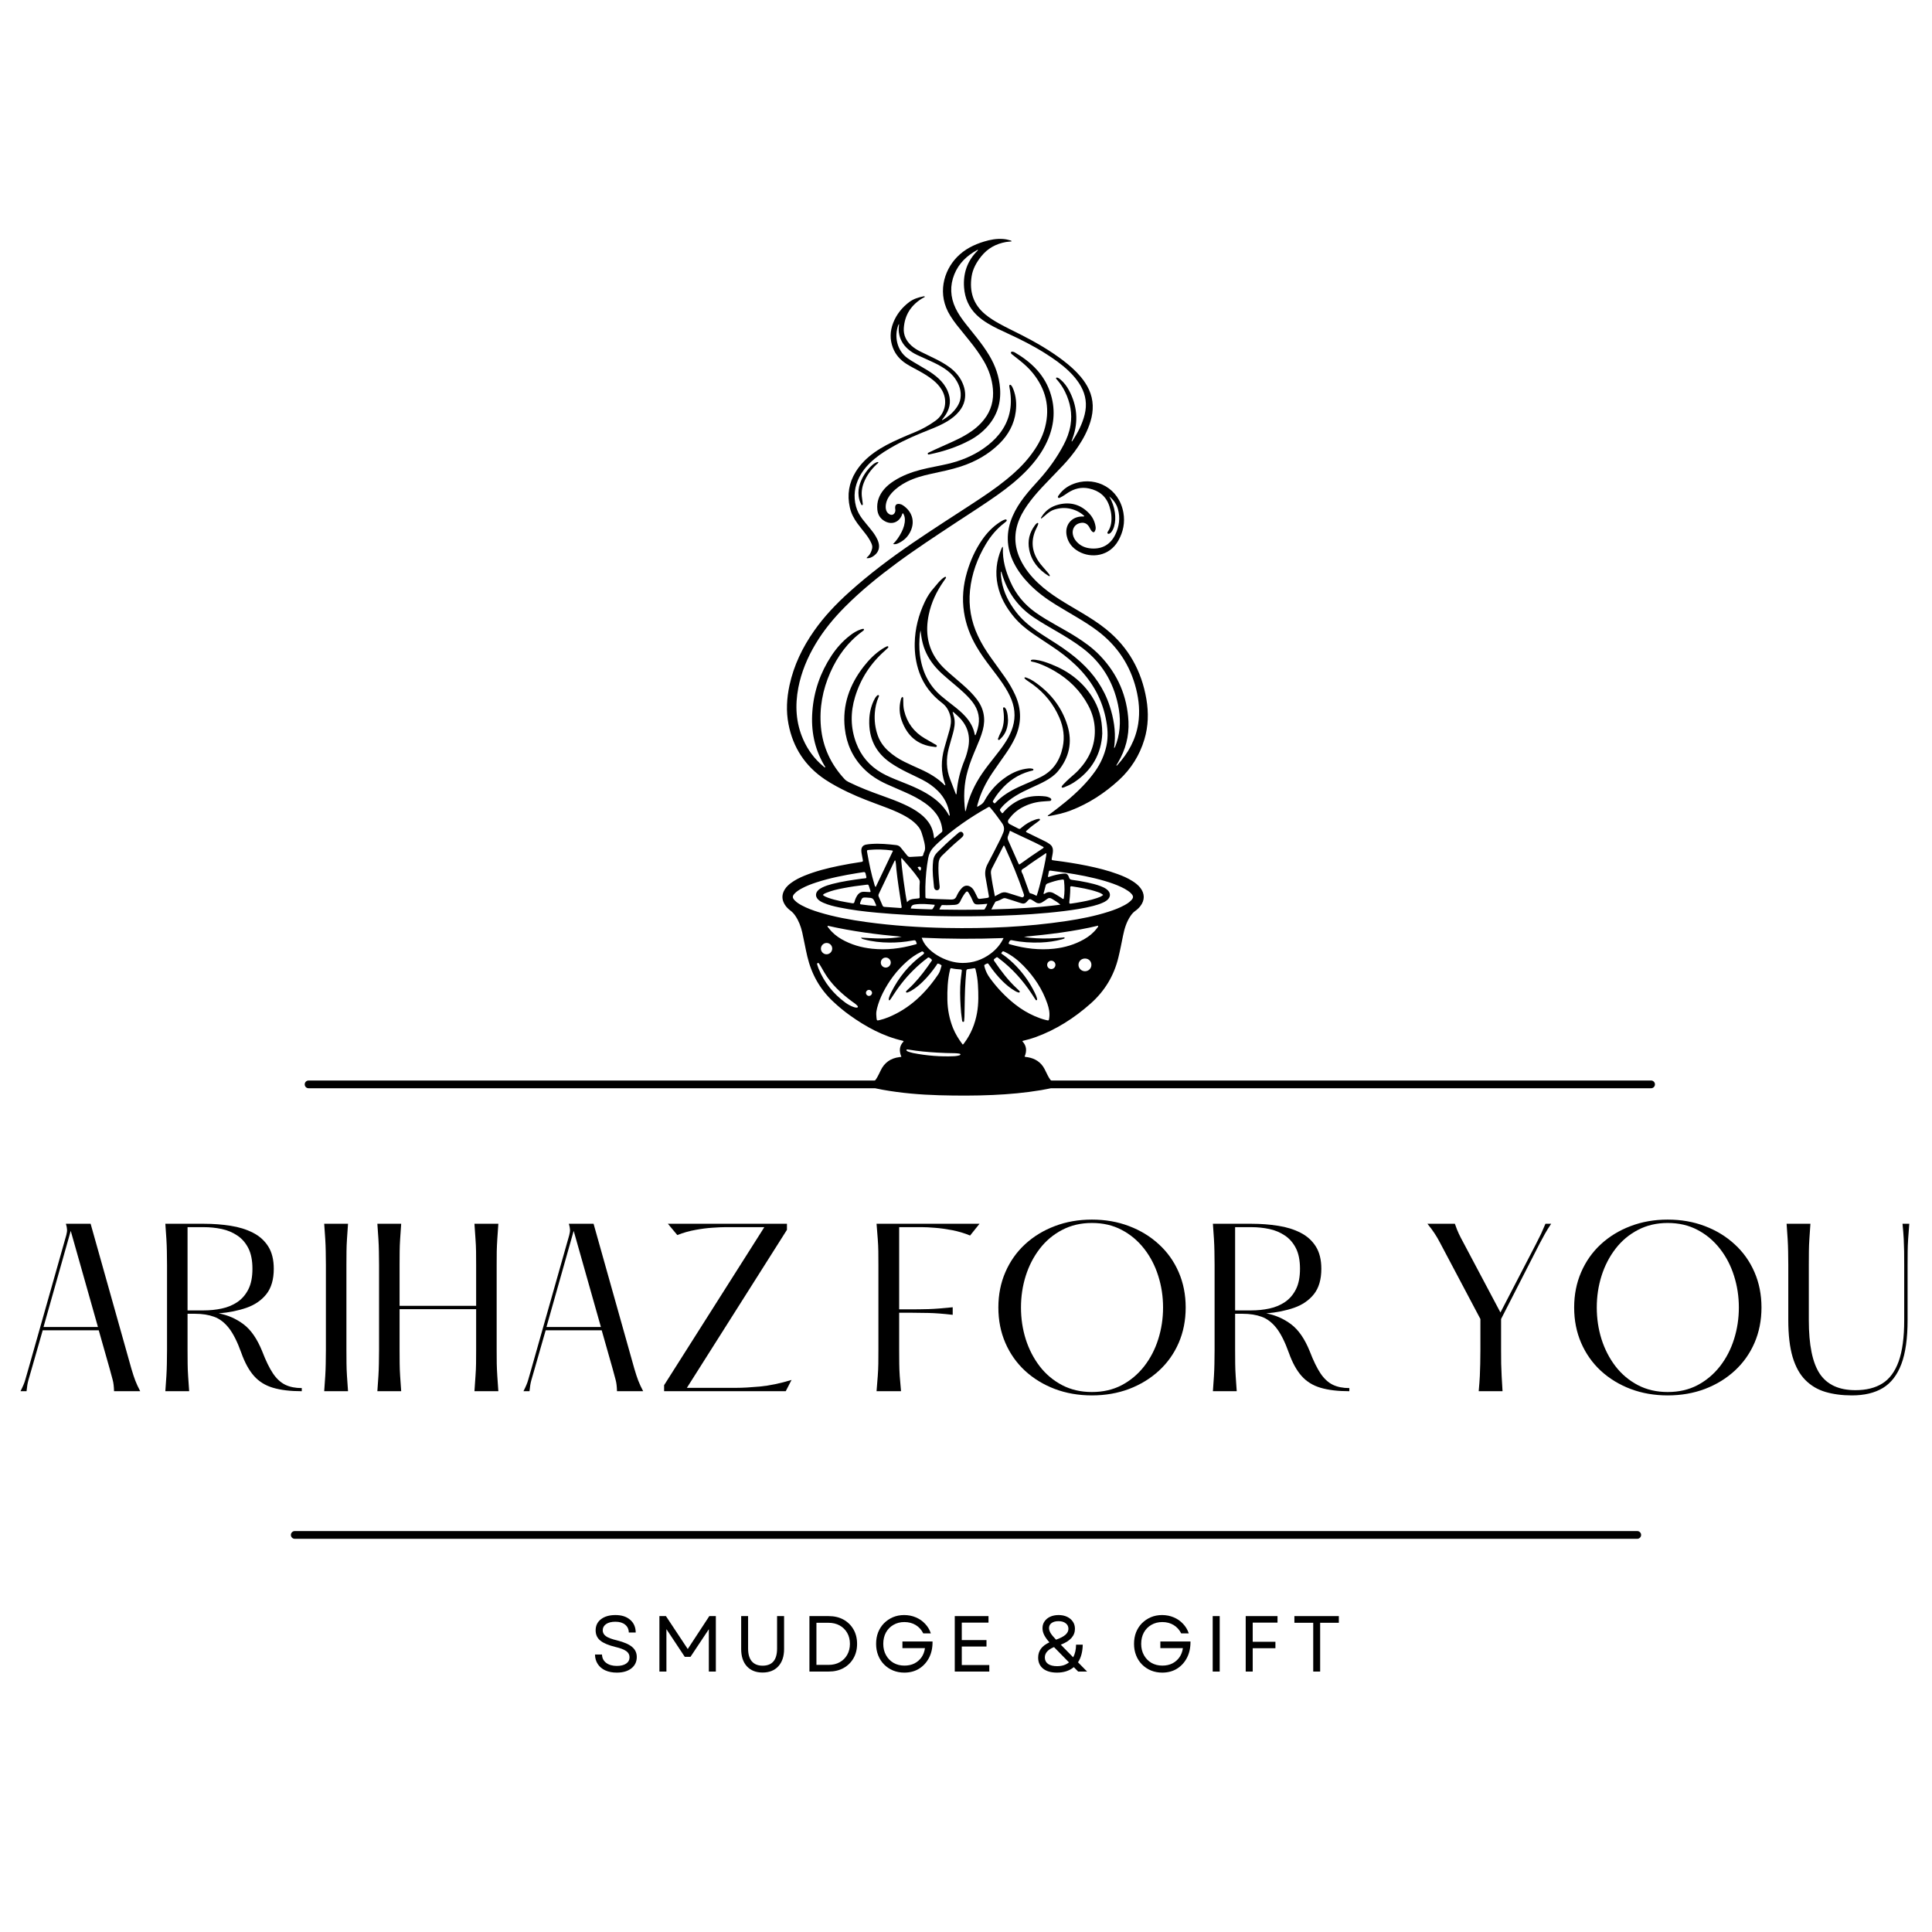 <svg xmlns="http://www.w3.org/2000/svg" xmlns:xlink="http://www.w3.org/1999/xlink" width="500" viewBox="0 0 375 375" height="500" preserveAspectRatio="xMidYMid meet"><defs><g></g><clipPath id="d0f9ab4272"><path d="M 151.711 68 L 222 68 L 222 212.742 L 151.711 212.742 Z M 151.711 68 " clip-rule="nonzero"></path></clipPath><clipPath id="46c9dcf8d6"><path d="M 180 46.242 L 222.961 46.242 L 222.961 159 L 180 159 Z M 180 46.242 " clip-rule="nonzero"></path></clipPath><clipPath id="c6863bd086"><path d="M 179.902 206.961 L 202.309 206.961 L 202.309 211.609 L 179.902 211.609 Z M 179.902 206.961 " clip-rule="nonzero"></path></clipPath><clipPath id="f8786770a4"><path d="M 184.547 210.387 C 180.574 209.742 180.762 208.816 181.312 208.355 C 183.066 206.879 198.027 206.602 200.336 207.434 C 200.887 207.617 201.164 207.988 201.164 208.266 C 201.258 208.543 200.98 209.004 200.52 209.281 C 199.41 209.926 193.5 210.387 193.039 209.832 C 192.855 209.559 193.223 208.91 193.688 208.543 C 194.793 207.895 200.148 207.895 201.352 208.355 C 201.902 208.543 202.273 208.816 202.273 209.188 C 202.367 209.465 202.09 209.926 201.625 210.203 C 200.059 211.125 192.484 211.402 188.609 211.496 C 185.469 211.59 180.668 211.773 180.02 210.848 C 179.836 210.574 180.113 209.832 180.391 209.559 C 180.945 209.094 182.051 209.188 183.16 209.004 C 184.914 208.816 188.977 208.172 189.992 208.727 C 190.453 209.004 190.641 209.648 190.547 210.02 C 190.453 210.297 189.902 210.664 189.625 210.574 C 189.348 210.48 188.793 209.832 188.793 209.559 C 188.887 209.188 189.625 208.633 189.902 208.727 C 190.176 208.816 190.547 209.926 190.27 210.387 C 189.531 211.402 182.238 211.773 180.762 211.312 C 180.297 211.125 179.93 210.758 179.93 210.48 C 179.836 210.203 180.113 209.742 180.668 209.465 C 181.867 208.91 186.391 209.832 189.254 209.648 C 192.207 209.465 195.809 208.543 198.117 208.355 C 199.594 208.266 201.352 207.988 201.812 208.449 C 202.09 208.816 202.09 209.832 201.625 210.203 C 200.609 211.035 193.5 210.574 193.039 209.832 C 192.855 209.465 193.223 208.91 193.688 208.543 C 194.703 207.801 199.133 207.062 200.336 207.434 C 200.797 207.617 201.164 207.988 201.164 208.266 C 201.258 208.543 200.98 209.004 200.52 209.281 C 199.133 210.02 193.777 209.832 190.453 210.02 C 187.316 210.203 182.238 210.941 181.035 210.203 C 180.574 209.926 180.391 209.371 180.484 209.094 C 180.574 208.816 180.852 208.543 181.312 208.355 C 182.051 208.172 184.359 208.172 185.008 208.633 C 185.285 208.91 185.469 209.465 185.375 209.832 C 185.285 210.109 184.547 210.387 184.547 210.387 " clip-rule="nonzero"></path></clipPath></defs><path stroke-linecap="round" transform="matrix(0.75, 0, 0, 0.75, 59.144, 209.725)" fill="none" stroke-linejoin="miter" d="M 1.001 1.002 L 348.439 1.002 " stroke="#000000" stroke-width="2" stroke-opacity="1" stroke-miterlimit="4"></path><path stroke-linecap="round" transform="matrix(0.75, 0, 0, 0.75, 56.461, 297.179)" fill="none" stroke-linejoin="miter" d="M 1 1.001 L 348.437 1.001 " stroke="#000000" stroke-width="2" stroke-opacity="1" stroke-miterlimit="4"></path><g clip-path="url(#d0f9ab4272)"><path fill="#000000" d="M 187.348 157.484 C 187.484 157.363 187.488 157.258 187.512 157.164 C 188.09 154.594 189.18 152.254 190.66 150.094 C 191.395 149.023 192.199 148.008 193.004 146.988 C 193.707 146.102 194.402 145.215 195.023 144.273 C 195.547 143.484 196.008 142.66 196.348 141.773 C 197.109 139.793 197.113 137.82 196.344 135.844 C 195.914 134.738 195.316 133.719 194.66 132.738 C 193.926 131.648 193.121 130.605 192.328 129.562 C 191.316 128.238 190.336 126.887 189.496 125.438 C 188.301 123.379 187.473 121.184 187.113 118.816 C 186.711 116.184 186.945 113.602 187.695 111.055 C 188.355 108.805 189.301 106.688 190.641 104.762 C 191.57 103.418 192.68 102.254 194.055 101.355 C 194.363 101.152 194.684 100.965 195.039 100.852 C 195.156 100.82 195.285 100.781 195.367 100.898 C 195.473 101.043 195.367 101.152 195.262 101.242 C 195.164 101.328 195.059 101.418 194.953 101.5 C 193.492 102.621 192.32 104 191.375 105.582 C 189.703 108.363 188.609 111.355 188.277 114.598 C 187.965 117.676 188.5 120.617 189.809 123.418 C 190.5 124.902 191.367 126.289 192.316 127.625 C 193.215 128.887 194.133 130.133 195.023 131.402 C 195.793 132.496 196.477 133.637 197.031 134.852 C 198.34 137.699 198.297 140.531 196.953 143.352 C 196.453 144.406 195.836 145.391 195.172 146.348 C 194.328 147.566 193.457 148.77 192.629 150 C 191.402 151.828 190.402 153.766 189.809 155.906 C 189.75 156.113 189.656 156.316 189.676 156.617 C 190.227 156.289 190.738 156.074 191.059 155.48 C 192.102 153.551 193.551 151.965 195.371 150.746 C 196.664 149.883 198.062 149.305 199.617 149.156 C 199.871 149.133 200.121 149.145 200.367 149.199 C 200.473 149.223 200.574 149.266 200.59 149.379 C 200.605 149.504 200.484 149.539 200.391 149.566 C 200.23 149.617 200.066 149.645 199.898 149.688 C 197.574 150.332 195.676 151.633 194.133 153.48 C 193.66 154.035 193.238 154.621 192.867 155.242 C 192.637 155.629 192.637 155.629 193.043 155.949 C 193.082 155.922 193.133 155.906 193.164 155.867 C 194.457 154.492 196.035 153.539 197.723 152.754 C 198.559 152.363 199.414 152.016 200.258 151.641 C 200.828 151.383 201.391 151.117 201.945 150.848 C 204.391 149.66 205.719 147.633 206.27 145.027 C 206.695 143.027 206.414 141.098 205.602 139.242 C 204.477 136.664 202.77 134.551 200.512 132.887 C 200.105 132.59 199.684 132.312 199.27 132.023 C 199.133 131.93 199.012 131.812 198.887 131.695 C 198.859 131.668 198.84 131.602 198.848 131.559 C 198.859 131.469 198.941 131.465 199 131.477 C 199.117 131.492 199.227 131.523 199.336 131.57 C 199.777 131.734 200.203 131.945 200.594 132.207 C 203.766 134.324 206.066 137.152 207.191 140.82 C 208.191 144.066 207.527 147.062 205.355 149.684 C 204.672 150.508 203.789 151.102 202.852 151.617 C 202.012 152.078 201.137 152.465 200.266 152.863 C 199.195 153.352 198.129 153.855 197.125 154.477 C 196.105 155.109 195.156 155.828 194.375 156.75 C 193.992 157.199 193.988 157.199 194.355 157.668 C 194.406 157.734 194.469 157.797 194.516 157.859 C 194.727 157.793 194.797 157.609 194.918 157.477 C 197.078 155.129 199.742 154.215 202.875 154.578 C 203.211 154.617 203.531 154.715 203.828 154.887 C 203.965 154.965 204.086 155.07 204.055 155.246 C 204.016 155.426 203.848 155.465 203.699 155.473 C 203.164 155.52 202.625 155.535 202.094 155.59 C 200.762 155.73 199.496 156.121 198.324 156.77 C 197.32 157.32 196.492 158.074 195.812 159 C 195.543 159.363 195.598 159.746 195.988 159.965 C 196.547 160.273 197.125 160.539 197.688 160.844 C 197.926 160.973 198.059 160.84 198.211 160.699 C 199.02 159.992 199.91 159.438 200.93 159.098 C 201.152 159.027 201.379 158.949 201.617 158.938 C 201.699 158.934 201.793 158.922 201.836 159.012 C 201.891 159.121 201.832 159.203 201.746 159.27 C 201.605 159.387 201.457 159.5 201.309 159.602 C 200.672 160.047 200.055 160.512 199.488 161.039 C 199.363 161.156 199.234 161.262 199.129 161.348 C 199.195 161.586 199.371 161.598 199.496 161.66 C 200.594 162.203 201.703 162.742 202.801 163.277 C 203.133 163.445 203.457 163.621 203.754 163.844 C 204.18 164.16 204.383 164.574 204.375 165.105 C 204.363 165.551 204.27 165.977 204.188 166.41 C 204.082 166.949 204.082 166.949 204.645 167.02 C 206.777 167.285 208.902 167.613 211.008 168.043 C 213.031 168.461 215.039 168.953 216.98 169.676 C 217.965 170.035 218.918 170.449 219.801 171.012 C 220.375 171.371 220.902 171.781 221.328 172.316 C 222.227 173.461 222.223 174.75 221.324 175.895 C 221.043 176.254 220.703 176.562 220.336 176.824 C 219.973 177.078 219.691 177.41 219.441 177.777 C 218.648 178.941 218.25 180.262 217.977 181.625 C 217.688 183.043 217.418 184.469 217.07 185.879 C 216.211 189.418 214.406 192.375 211.699 194.781 C 208.52 197.602 205.004 199.859 201.004 201.312 C 200.258 201.582 199.504 201.793 198.73 201.977 C 198.637 202 198.527 202 198.445 202.121 C 199.281 202.996 199.332 204.004 198.875 205.086 C 199.078 205.18 199.281 205.168 199.48 205.203 C 200.926 205.453 202.047 206.168 202.742 207.484 C 202.961 207.902 203.156 208.332 203.371 208.754 C 203.672 209.348 204.027 209.895 204.617 210.246 C 204.645 210.262 204.672 210.285 204.699 210.305 C 205.078 210.641 205.051 210.84 204.578 211.012 C 203.766 211.297 202.922 211.453 202.078 211.594 C 198.98 212.113 195.852 212.395 192.715 212.535 C 189.238 212.691 185.766 212.68 182.289 212.586 C 178.578 212.48 174.883 212.168 171.227 211.504 C 170.629 211.395 170.039 211.266 169.461 211.094 C 169.348 211.059 169.234 211.027 169.129 210.977 C 168.805 210.82 168.781 210.668 169.035 210.402 C 169.105 210.328 169.184 210.262 169.266 210.211 C 169.715 209.941 170.023 209.547 170.27 209.098 C 170.496 208.684 170.711 208.262 170.91 207.836 C 171.637 206.262 172.867 205.395 174.574 205.184 C 174.688 205.168 174.801 205.152 174.957 205.125 C 174.496 204.02 174.535 203.008 175.395 202.137 C 175.352 202.055 175.289 202.027 175.223 202.008 C 171.406 201.133 168.047 199.293 164.895 197.031 C 163.77 196.227 162.715 195.34 161.703 194.395 C 159.145 192 157.512 189.074 156.703 185.664 C 156.332 184.105 156.066 182.523 155.711 180.965 C 155.445 179.816 155.035 178.734 154.375 177.762 C 154.117 177.383 153.824 177.039 153.453 176.77 C 153.02 176.445 152.633 176.07 152.34 175.605 C 151.711 174.605 151.711 173.605 152.34 172.605 C 152.66 172.102 153.094 171.703 153.574 171.355 C 154.371 170.773 155.242 170.344 156.145 169.973 C 158.32 169.086 160.578 168.52 162.867 168.051 C 164.238 167.77 165.609 167.535 166.988 167.328 C 167.07 167.32 167.156 167.297 167.238 167.289 C 167.453 167.27 167.52 167.152 167.48 166.949 C 167.398 166.531 167.32 166.121 167.25 165.707 C 167.215 165.508 167.184 165.309 167.184 165.102 C 167.172 164.477 167.469 164.07 168.082 163.938 C 168.438 163.859 168.816 163.84 169.18 163.809 C 170.777 163.695 172.367 163.848 173.953 164.031 C 174.328 164.078 174.617 164.23 174.848 164.531 C 175.258 165.047 175.68 165.551 176.09 166.062 C 176.238 166.242 176.398 166.348 176.648 166.332 C 177.367 166.277 178.086 166.238 178.809 166.211 C 179.059 166.199 179.18 166.094 179.219 165.855 C 179.238 165.738 179.262 165.617 179.316 165.516 C 179.676 164.898 179.562 164.25 179.434 163.602 C 179.293 162.941 179.094 162.293 178.891 161.648 C 178.625 160.816 178.09 160.176 177.445 159.613 C 176.758 159.016 175.98 158.543 175.176 158.125 C 174.02 157.523 172.82 157.047 171.609 156.594 C 169.25 155.711 166.879 154.859 164.602 153.766 C 163.066 153.031 161.566 152.242 160.148 151.301 C 156.289 148.719 153.93 145.125 153.047 140.559 C 152.555 138.039 152.703 135.516 153.242 133.016 C 154.078 129.148 155.758 125.66 158.02 122.441 C 159.984 119.637 162.332 117.18 164.867 114.902 C 168.727 111.43 172.863 108.32 177.148 105.391 C 180.98 102.777 184.891 100.27 188.781 97.738 C 191.02 96.273 193.242 94.789 195.32 93.098 C 197 91.742 198.57 90.266 199.898 88.555 C 201.223 86.852 202.316 85.012 202.855 82.902 C 203.859 78.98 202.957 75.484 200.441 72.383 C 199.664 71.422 198.738 70.605 197.777 69.844 C 197.359 69.512 196.926 69.176 196.508 68.844 C 196.402 68.762 196.289 68.684 196.238 68.551 C 196.176 68.395 196.23 68.281 196.402 68.258 C 196.484 68.246 196.574 68.258 196.652 68.281 C 196.762 68.312 196.879 68.352 196.977 68.406 C 200.285 70.348 202.906 72.887 204.008 76.711 C 204.91 79.812 204.555 82.824 203.219 85.734 C 202.266 87.812 200.914 89.605 199.344 91.246 C 197.574 93.094 195.582 94.668 193.508 96.137 C 190.926 97.965 188.25 99.648 185.613 101.395 C 181.715 103.973 177.801 106.527 174.031 109.312 C 170.512 111.914 167.117 114.664 164.016 117.781 C 161.848 119.957 159.895 122.32 158.312 124.969 C 156.723 127.625 155.543 130.438 154.953 133.492 C 154.293 136.941 154.473 140.316 155.914 143.559 C 156.801 145.562 158.07 147.289 159.754 148.695 C 159.875 148.801 159.984 148.934 160.176 148.973 C 160.184 148.797 160.066 148.684 159.996 148.562 C 158.074 145.316 157.391 141.801 157.68 138.059 C 157.977 134.152 159.219 130.578 161.359 127.312 C 162.344 125.812 163.523 124.477 164.949 123.371 C 165.598 122.863 166.293 122.426 167.09 122.16 C 167.215 122.113 167.348 122.082 167.473 122.059 C 167.559 122.043 167.652 122.047 167.684 122.148 C 167.719 122.234 167.68 122.312 167.613 122.375 C 167.535 122.441 167.457 122.508 167.375 122.562 C 164.555 124.625 162.57 127.348 161.164 130.516 C 159.668 133.891 159.008 137.434 159.344 141.125 C 159.699 145.031 161.293 148.387 163.949 151.246 C 164.172 151.484 164.441 151.648 164.727 151.793 C 166.855 152.848 169.066 153.684 171.301 154.48 C 172.691 154.98 174.082 155.484 175.426 156.102 C 176.547 156.609 177.629 157.188 178.605 157.941 C 179.41 158.562 180.109 159.289 180.598 160.195 C 180.961 160.871 181.168 161.598 181.258 162.363 C 181.27 162.473 181.242 162.602 181.383 162.711 C 181.848 162.312 182.316 161.914 182.789 161.516 C 182.961 161.371 182.914 161.176 182.895 160.996 C 182.773 159.879 182.387 158.867 181.723 157.965 C 181.113 157.145 180.371 156.465 179.543 155.879 C 178.328 155.016 177.004 154.355 175.652 153.758 C 174.484 153.242 173.309 152.746 172.145 152.223 C 170.465 151.461 168.914 150.492 167.613 149.16 C 165.492 147 164.312 144.383 163.977 141.387 C 163.469 136.852 164.898 132.898 167.645 129.367 C 168.664 128.062 169.816 126.887 171.215 125.973 C 171.512 125.777 171.816 125.602 172.141 125.461 C 172.238 125.418 172.34 125.41 172.406 125.516 C 172.453 125.605 172.406 125.688 172.352 125.746 C 172.156 125.934 171.965 126.121 171.766 126.297 C 168.992 128.738 167.043 131.73 165.969 135.266 C 165.059 138.258 165.074 141.258 166.184 144.211 C 167.133 146.738 168.785 148.672 171.125 150.016 C 172.18 150.617 173.297 151.078 174.422 151.527 C 175.703 152.039 176.988 152.535 178.23 153.137 C 179.277 153.645 180.285 154.211 181.219 154.91 C 182.395 155.785 183.383 156.828 184.105 158.113 C 184.148 158.195 184.168 158.312 184.297 158.328 C 184.391 158.223 184.328 158.105 184.312 158 C 184.043 156.285 183.309 154.797 182.086 153.555 C 181.176 152.637 180.125 151.91 178.984 151.328 C 178.008 150.836 177.023 150.375 176.039 149.895 C 174.953 149.359 173.895 148.773 172.891 148.09 C 169.961 146.09 168.609 143.305 168.723 139.766 C 168.758 138.453 169.031 137.191 169.594 135.996 C 169.754 135.66 169.922 135.332 170.188 135.066 C 170.281 134.973 170.391 134.852 170.535 134.938 C 170.707 135.039 170.586 135.184 170.535 135.293 C 170.105 136.281 169.879 137.312 169.801 138.383 C 169.691 139.867 169.875 141.312 170.359 142.715 C 170.773 143.906 171.477 144.898 172.398 145.742 C 173.348 146.613 174.418 147.309 175.57 147.875 C 176.57 148.363 177.578 148.824 178.59 149.273 C 180.336 150.055 181.973 150.996 183.332 152.375 C 183.363 152.41 183.414 152.422 183.457 152.449 C 183.523 152.316 183.445 152.203 183.414 152.105 C 182.613 149.828 182.648 147.531 183.289 145.23 C 183.613 144.062 183.965 142.898 184.293 141.73 C 184.543 140.824 184.699 139.91 184.457 138.98 C 184.199 137.977 183.73 137.113 182.879 136.465 C 180.84 134.91 179.301 132.973 178.434 130.523 C 177.781 128.688 177.508 126.793 177.547 124.852 C 177.602 122.023 178.297 119.348 179.504 116.805 C 179.969 115.824 180.539 114.918 181.273 114.109 C 181.715 113.629 182.086 113.078 182.566 112.625 C 182.809 112.391 183.055 112.164 183.359 112.004 C 183.43 111.965 183.512 111.914 183.586 112.004 C 183.652 112.082 183.617 112.164 183.57 112.238 C 183.438 112.43 183.305 112.625 183.164 112.82 C 181.781 114.805 180.754 116.949 180.266 119.332 C 179.934 120.949 179.844 122.578 180.164 124.207 C 180.562 126.242 181.543 127.961 182.973 129.438 C 183.723 130.211 184.555 130.898 185.371 131.602 C 186.383 132.469 187.395 133.328 188.336 134.273 C 188.785 134.73 189.207 135.211 189.598 135.723 C 190.969 137.523 191.34 139.512 190.762 141.695 C 190.457 142.844 190 143.93 189.535 145.016 C 188.902 146.508 188.27 147.992 187.844 149.559 C 187.082 152.16 187 154.785 187.348 157.484 Z M 203.387 170.199 C 203.613 170.246 203.762 170.152 203.914 170.102 C 204.699 169.848 205.504 169.668 206.32 169.574 C 207.004 169.496 207.281 169.648 207.496 170.312 C 207.594 170.617 207.75 170.734 208.059 170.773 C 209.055 170.895 210.047 171.078 211.035 171.281 C 211.926 171.469 212.805 171.688 213.656 172.012 C 214.062 172.168 214.465 172.352 214.812 172.617 C 215.648 173.254 215.652 174.129 214.824 174.77 C 214.57 174.969 214.289 175.113 213.992 175.238 C 213.406 175.5 212.797 175.684 212.18 175.844 C 210.32 176.32 208.426 176.602 206.523 176.84 C 202.371 177.352 198.195 177.605 194.016 177.738 C 186.051 177.992 178.098 177.871 170.156 177.145 C 167.727 176.926 165.312 176.629 162.926 176.137 C 161.871 175.922 160.824 175.672 159.836 175.238 C 159.434 175.062 159.047 174.863 158.742 174.531 C 158.262 174.008 158.27 173.371 158.754 172.852 C 158.996 172.59 159.305 172.406 159.621 172.25 C 160.242 171.945 160.898 171.742 161.566 171.57 C 163.477 171.078 165.418 170.801 167.363 170.539 C 168.336 170.41 168.25 170.645 168.004 169.551 C 167.941 169.281 167.801 169.242 167.566 169.285 C 167.203 169.352 166.84 169.398 166.469 169.457 C 163.77 169.891 161.082 170.418 158.469 171.27 C 157.457 171.598 156.469 171.973 155.539 172.488 C 155.082 172.738 154.641 173.023 154.27 173.398 C 153.762 173.926 153.762 174.258 154.27 174.777 C 154.66 175.184 155.137 175.473 155.625 175.738 C 156.668 176.297 157.773 176.703 158.898 177.047 C 161.926 177.977 165.031 178.535 168.164 178.969 C 173.309 179.68 178.488 180.016 183.68 180.117 C 191.484 180.262 199.262 179.934 206.988 178.773 C 209.762 178.359 212.516 177.816 215.195 176.957 C 216.238 176.625 217.258 176.242 218.223 175.715 C 218.715 175.449 219.184 175.156 219.57 174.746 C 220.031 174.254 220.031 173.93 219.57 173.438 C 219.387 173.238 219.172 173.07 218.949 172.918 C 218.539 172.629 218.09 172.391 217.637 172.176 C 216.602 171.688 215.52 171.316 214.422 170.992 C 211.887 170.25 209.297 169.758 206.684 169.371 C 205.785 169.238 204.887 169.121 203.988 169 C 203.816 168.977 203.641 168.938 203.586 169.168 C 203.531 169.512 203.465 169.852 203.387 170.199 Z M 179.613 172.074 C 179.613 172.699 179.602 173.32 179.621 173.949 C 179.625 174.352 179.641 174.352 180.051 174.398 C 180.117 174.402 180.184 174.406 180.25 174.414 C 181.688 174.531 183.133 174.531 184.574 174.598 C 185.117 174.617 185.434 174.473 185.66 173.957 C 185.918 173.375 186.254 172.824 186.703 172.355 C 187.238 171.797 187.898 171.758 188.512 172.223 C 188.785 172.434 188.98 172.707 189.133 173.012 C 189.34 173.398 189.535 173.785 189.719 174.188 C 189.816 174.398 189.938 174.5 190.184 174.469 C 190.629 174.402 191.082 174.375 191.527 174.297 C 191.984 174.219 191.992 174.191 191.906 173.73 C 191.703 172.586 191.512 171.438 191.297 170.297 C 191.121 169.363 191.258 168.504 191.715 167.664 C 192.516 166.184 193.258 164.668 194.027 163.168 C 194.281 162.676 194.5 162.164 194.715 161.648 C 194.996 160.977 194.918 160.363 194.508 159.785 C 193.793 158.785 193.078 157.785 192.277 156.848 C 192.031 156.562 192.02 156.562 191.699 156.742 C 188.262 158.68 185.031 160.91 182.102 163.566 C 181.805 163.84 181.523 164.125 181.242 164.422 C 180.66 165.02 180.312 165.727 180.164 166.555 C 179.828 168.371 179.664 170.219 179.613 172.074 Z M 170.082 196.922 C 170.102 197.137 170.102 197.359 170.129 197.574 C 170.195 198.113 170.199 198.117 170.707 198.004 C 171.281 197.867 171.836 197.691 172.383 197.469 C 176.586 195.758 179.68 192.746 182.168 189.035 C 182.473 188.578 182.566 188.035 182.734 187.527 C 182.758 187.461 182.773 187.383 182.715 187.34 C 182.52 187.199 182.312 187.07 182.086 187.039 C 181.891 187.012 181.844 187.242 181.754 187.371 C 180.953 188.523 180.078 189.609 179.066 190.586 C 178.391 191.246 177.66 191.84 176.844 192.316 C 176.629 192.441 176.395 192.539 176.16 192.637 C 176.066 192.676 175.953 192.68 175.879 192.594 C 175.801 192.492 175.875 192.398 175.945 192.328 C 176.039 192.227 176.133 192.133 176.234 192.043 C 177.672 190.73 178.898 189.238 180.027 187.652 C 180.281 187.301 180.531 186.938 180.777 186.574 C 180.832 186.496 180.934 186.402 180.871 186.309 C 180.738 186.109 180.535 185.98 180.332 185.863 C 180.164 185.77 180.051 185.93 179.934 186.012 C 178.984 186.719 178.102 187.5 177.266 188.324 C 175.645 189.914 174.285 191.711 173.074 193.625 C 172.961 193.797 172.855 193.969 172.719 194.117 C 172.633 194.211 172.531 194.168 172.512 194.035 C 172.488 193.895 172.52 193.77 172.559 193.633 C 172.668 193.281 172.82 192.941 172.984 192.609 C 174.457 189.684 176.465 187.211 179.129 185.293 C 179.434 185.07 179.434 184.871 179.133 184.707 C 178.969 184.617 178.84 184.727 178.715 184.793 C 177.727 185.277 176.836 185.902 176.012 186.633 C 174.059 188.363 172.527 190.414 171.352 192.742 C 170.883 193.68 170.508 194.656 170.242 195.668 C 170.137 196.078 170.066 196.496 170.082 196.922 Z M 194.34 185.012 C 194.395 185.145 194.527 185.199 194.637 185.27 C 195.621 185.957 196.512 186.75 197.336 187.621 C 198.758 189.121 199.93 190.809 200.836 192.664 C 201.031 193.059 201.207 193.457 201.297 193.895 C 201.316 194 201.309 194.109 201.191 194.148 C 201.102 194.18 201.035 194.102 200.992 194.027 C 200.742 193.645 200.496 193.262 200.246 192.887 C 198.516 190.258 196.441 187.961 193.934 186.062 C 193.441 185.691 193.59 185.703 193.051 186.09 C 192.848 186.234 192.867 186.363 192.996 186.551 C 194.301 188.465 195.688 190.305 197.391 191.879 C 197.551 192.027 197.703 192.184 197.859 192.336 C 197.922 192.398 197.965 192.477 197.922 192.566 C 197.863 192.68 197.75 192.664 197.656 192.637 C 197.414 192.57 197.188 192.453 196.973 192.32 C 196.109 191.812 195.344 191.184 194.633 190.488 C 193.633 189.5 192.758 188.414 191.969 187.254 C 191.75 186.934 191.742 186.934 191.367 187.121 C 190.992 187.312 191.004 187.305 191.102 187.691 C 191.309 188.484 191.672 189.199 192.156 189.859 C 193.566 191.789 195.195 193.508 197.078 194.98 C 198.246 195.902 199.516 196.656 200.875 197.25 C 201.57 197.547 202.281 197.809 203.016 197.984 C 203.605 198.129 203.578 198.117 203.66 197.543 C 203.793 196.59 203.594 195.695 203.293 194.809 C 202.332 191.992 200.727 189.59 198.672 187.473 C 197.617 186.391 196.449 185.465 195.09 184.793 C 194.645 184.578 194.645 184.578 194.34 185.012 Z M 186.852 202.742 C 187.004 202.703 187.059 202.59 187.125 202.496 C 188.449 200.738 189.254 198.762 189.641 196.602 C 189.965 194.777 189.922 192.938 189.812 191.098 C 189.758 190.137 189.602 189.184 189.375 188.246 C 189.293 187.898 189.281 187.902 188.945 187.953 C 188.617 188.008 188.285 188.074 187.949 188.098 C 187.672 188.113 187.566 188.242 187.551 188.504 C 187.512 189.074 187.453 189.645 187.414 190.219 C 187.258 192.461 187.254 194.703 187.207 196.949 C 187.203 197.254 187.199 197.559 187.16 197.859 C 187.133 198.035 187.207 198.352 186.949 198.352 C 186.73 198.352 186.746 198.047 186.711 197.852 C 186.582 197.004 186.504 196.145 186.453 195.285 C 186.348 193.586 186.305 191.883 186.477 190.18 C 186.535 189.609 186.609 189.039 186.68 188.473 C 186.703 188.297 186.676 188.18 186.465 188.168 C 185.863 188.137 185.258 188.074 184.668 187.938 C 184.539 187.91 184.473 187.965 184.441 188.07 C 184.406 188.164 184.391 188.266 184.367 188.363 C 183.926 190.254 183.852 192.172 183.887 194.102 C 183.926 195.973 184.281 197.781 184.969 199.527 C 185.445 200.707 186.109 201.75 186.852 202.742 Z M 194.793 182.074 C 189.48 182.277 184.203 182.262 178.906 182.012 C 179.668 184.566 183.492 186.906 186.824 186.91 C 188.836 186.918 190.656 186.309 192.273 185.105 C 193.352 184.305 194.203 183.309 194.793 182.074 Z M 178.676 122.348 C 178.637 122.559 178.594 122.773 178.566 122.984 C 178.406 124.348 178.383 125.711 178.555 127.074 C 178.953 130.238 180.211 132.961 182.66 135.062 C 183.426 135.723 184.23 136.332 185.023 136.953 C 185.863 137.605 186.68 138.277 187.391 139.07 C 188.273 140.051 188.918 141.156 189.18 142.473 C 189.195 142.555 189.18 142.676 189.328 142.711 C 189.52 142.312 189.637 141.891 189.758 141.473 C 190.309 139.551 189.961 137.805 188.738 136.23 C 188.219 135.566 187.633 134.961 187.016 134.391 C 186.062 133.508 185.062 132.688 184.074 131.852 C 183.242 131.145 182.414 130.426 181.688 129.602 C 180.484 128.242 179.598 126.715 179.125 124.953 C 178.891 124.109 178.781 123.238 178.676 122.348 Z M 184.902 138.199 C 185.008 138.57 185.125 138.934 185.207 139.309 C 185.438 140.344 185.234 141.352 184.965 142.352 C 184.703 143.309 184.414 144.258 184.16 145.219 C 183.617 147.281 183.652 149.32 184.449 151.324 C 184.809 152.23 185.145 153.145 185.5 154.062 C 185.516 154.109 185.52 154.199 185.613 154.168 C 185.691 154.062 185.688 153.938 185.691 153.824 C 185.859 151.633 186.395 149.539 187.227 147.516 C 187.523 146.793 187.734 146.051 187.898 145.293 C 188.41 142.93 187.855 140.887 186.121 139.184 C 185.824 138.891 185.504 138.613 185.191 138.332 C 185.117 138.27 185.051 138.188 184.902 138.199 Z M 193.105 173.965 C 193.48 173.758 193.785 173.598 194.086 173.434 C 194.551 173.176 195.023 173.117 195.543 173.289 C 196.402 173.57 197.27 173.836 198.137 174.102 C 198.301 174.152 198.465 174.258 198.645 174.074 C 198.82 173.891 198.785 173.715 198.707 173.52 C 198.688 173.461 198.664 173.395 198.645 173.332 C 197.621 170.297 196.391 167.348 195.059 164.438 C 195.008 164.324 194.996 164.164 194.824 164.137 C 194.805 164.16 194.777 164.184 194.758 164.211 C 194.004 165.68 193.254 167.148 192.504 168.617 C 192.355 168.91 192.312 169.227 192.344 169.551 C 192.516 171 192.801 172.434 193.105 173.965 Z M 175.016 181.824 C 170.195 181.387 165.406 180.777 160.691 179.695 C 160.68 179.691 160.656 179.707 160.645 179.719 C 160.637 179.727 160.629 179.746 160.617 179.762 C 160.645 179.934 160.777 180.051 160.879 180.176 C 161.551 181.059 162.395 181.75 163.348 182.301 C 165.184 183.348 167.172 183.926 169.266 184.145 C 172.059 184.441 174.793 184.117 177.484 183.363 C 177.645 183.32 177.816 183.305 177.949 183.18 C 177.734 182.461 177.699 182.445 177.023 182.57 C 175.582 182.844 174.133 182.961 172.664 182.953 C 170.98 182.941 169.316 182.77 167.684 182.328 C 167.484 182.273 167.258 182.254 167.125 181.996 C 168.438 182.051 169.742 182.168 171.055 182.156 C 172.383 182.152 173.703 182.074 175.016 181.824 Z M 198.758 181.824 C 199.547 182.012 200.34 182.066 201.141 182.117 C 202.875 182.219 204.594 182.145 206.32 181.973 C 206.445 181.961 206.59 181.883 206.672 182.094 C 206.641 182.117 206.602 182.156 206.559 182.172 C 206.414 182.227 206.277 182.277 206.133 182.324 C 204.797 182.688 203.441 182.875 202.062 182.934 C 200.191 183.008 198.34 182.895 196.504 182.516 C 196.254 182.465 196.066 182.445 195.922 182.734 C 195.703 183.18 195.688 183.188 196.184 183.332 C 198.941 184.113 201.738 184.449 204.598 184.141 C 206.656 183.914 208.609 183.344 210.418 182.312 C 211.395 181.758 212.25 181.059 212.93 180.156 C 213.027 180.027 213.172 179.918 213.16 179.668 C 208.418 180.805 203.594 181.379 198.758 181.824 Z M 173.785 167.016 C 173.641 167.016 173.625 167.109 173.59 167.18 C 172.594 169.273 171.594 171.375 170.59 173.473 C 170.496 173.664 170.469 173.844 170.562 174.047 C 170.816 174.617 171.066 175.188 171.301 175.762 C 171.379 175.938 171.496 176.016 171.684 176.027 C 172.688 176.094 173.691 176.172 174.695 176.238 C 175.02 176.258 175.035 176.219 174.992 175.895 C 174.988 175.844 174.969 175.793 174.965 175.742 C 174.613 173.375 174.219 171.016 173.977 168.637 C 173.926 168.094 173.918 167.547 173.785 167.016 Z M 196.023 161.242 C 195.902 161.594 195.824 161.902 195.688 162.188 C 195.52 162.523 195.555 162.812 195.703 163.145 C 196.355 164.586 196.988 166.039 197.629 167.484 C 197.789 167.852 197.797 167.855 198.117 167.625 C 199.477 166.633 200.867 165.688 202.266 164.762 C 202.383 164.688 202.547 164.641 202.582 164.426 C 200.469 163.266 198.23 162.359 196.023 161.242 Z M 201.203 173.883 C 201.703 172.723 203.176 166.254 203.094 165.613 C 202.961 165.602 202.879 165.699 202.785 165.762 C 201.484 166.621 200.18 167.492 198.93 168.418 C 198.703 168.582 198.363 168.684 198.285 168.949 C 198.207 169.215 198.438 169.48 198.539 169.75 C 198.926 170.828 199.316 171.902 199.707 172.977 C 199.77 173.145 199.785 173.355 200.016 173.398 C 200.434 173.48 200.801 173.691 201.203 173.883 Z M 173.32 165.156 C 173.227 165.113 173.184 165.078 173.133 165.074 C 171.633 164.875 170.129 164.82 168.621 164.973 C 168.262 165.012 168.242 165.047 168.312 165.434 C 168.691 167.539 169.102 169.641 169.73 171.688 C 169.781 171.84 169.781 172.023 169.977 172.164 C 171.094 169.824 172.207 167.492 173.32 165.156 Z M 176.062 175.121 C 176.422 174.656 176.883 174.535 177.375 174.473 C 177.605 174.445 177.844 174.426 178.074 174.398 C 178.516 174.352 178.523 174.348 178.504 173.91 C 178.473 173.016 178.461 172.125 178.527 171.23 C 178.543 170.977 178.461 170.781 178.324 170.582 C 177.387 169.203 176.254 167.977 175.164 166.719 C 175.102 166.652 175.059 166.539 174.926 166.598 C 174.871 167.441 175.793 174.297 176.062 175.121 Z M 159.715 173.711 C 160.043 173.996 160.391 174.125 160.738 174.254 C 162.266 174.797 163.855 175.055 165.445 175.32 C 165.703 175.367 165.805 175.262 165.863 175.023 C 165.965 174.613 166.133 174.227 166.359 173.863 C 166.68 173.348 167.125 173.07 167.738 173.094 C 168.074 173.105 168.41 173.121 168.742 173.148 C 168.969 173.172 169.012 173.082 168.945 172.891 C 168.859 172.617 168.77 172.348 168.684 172.074 C 168.555 171.68 168.551 171.676 168.156 171.727 C 166.609 171.906 165.059 172.117 163.531 172.422 C 162.492 172.629 161.461 172.855 160.477 173.262 C 160.215 173.359 159.945 173.453 159.715 173.711 Z M 205.82 175.598 C 205.301 175.117 204.723 174.789 204.148 174.445 C 203.84 174.258 203.562 174.254 203.27 174.473 C 202.961 174.707 202.641 174.922 202.309 175.121 C 201.852 175.406 201.391 175.406 200.941 175.082 C 200.82 174.996 200.695 174.91 200.566 174.836 C 199.871 174.414 199.836 174.398 199.32 175 C 198.984 175.395 198.648 175.465 198.168 175.301 C 197.219 174.969 196.25 174.691 195.293 174.379 C 195.035 174.297 194.805 174.312 194.57 174.445 C 194.207 174.656 193.828 174.828 193.418 174.934 C 193.32 174.961 193.223 174.996 193.172 175.09 C 192.93 175.539 192.66 175.977 192.414 176.523 C 196.949 176.402 201.391 176.176 205.82 175.598 Z M 188.203 210.68 C 191.102 210.582 194.094 210.461 197.055 210.062 C 198.102 209.918 199.145 209.734 200.16 209.441 C 200.367 209.383 200.578 209.324 200.766 209.203 C 200.82 209.164 200.875 209.121 200.855 209.043 C 200.832 208.961 200.754 208.953 200.688 208.961 C 200.492 208.965 200.285 208.973 200.086 208.992 C 198.117 209.242 196.145 209.383 194.164 209.453 C 191.527 209.551 188.898 209.602 186.262 209.691 C 184.855 209.742 183.441 209.723 182.035 209.879 C 181.77 209.906 181.504 209.953 181.234 209.996 C 181.164 210.008 181.098 210.051 181.086 210.117 C 181.07 210.219 181.152 210.262 181.234 210.285 C 181.336 210.312 181.43 210.344 181.527 210.355 C 182.141 210.449 182.754 210.551 183.375 210.594 C 184.965 210.711 186.543 210.68 188.203 210.68 Z M 214.129 173.711 C 213.773 173.383 213.375 173.25 212.984 173.117 C 211.371 172.562 209.703 172.301 208.031 172.031 C 207.797 171.992 207.727 172.078 207.73 172.297 C 207.754 172.891 207.703 173.477 207.66 174.062 C 207.633 174.402 207.578 174.734 207.555 175.066 C 207.535 175.395 207.578 175.426 207.891 175.387 C 208.238 175.344 208.586 175.289 208.934 175.227 C 210.273 175 211.609 174.758 212.898 174.32 C 213.312 174.18 213.727 174.043 214.129 173.711 Z M 182.332 176.531 C 182.531 176.543 182.664 176.551 182.801 176.551 C 185.398 176.602 188.004 176.609 190.602 176.559 C 190.699 176.559 190.805 176.559 190.906 176.551 C 190.988 176.547 191.086 176.551 191.125 176.465 C 191.285 176.133 191.543 175.836 191.633 175.422 C 191.004 175.512 190.418 175.527 189.836 175.555 C 189.359 175.578 189.051 175.434 188.859 174.957 C 188.637 174.414 188.363 173.887 188.062 173.375 C 187.805 172.926 187.633 172.934 187.332 173.336 C 186.965 173.824 186.664 174.352 186.41 174.906 C 186.184 175.398 185.82 175.605 185.305 175.633 C 184.582 175.672 183.867 175.711 183.145 175.672 C 182.977 175.66 182.797 175.621 182.691 175.809 C 182.574 176.027 182.422 176.227 182.332 176.531 Z M 206.426 174.492 C 206.445 174.445 206.477 174.406 206.484 174.363 C 206.664 173.254 206.652 172.145 206.535 171.039 C 206.504 170.707 206.453 170.695 206.105 170.734 C 205.152 170.848 204.246 171.16 203.344 171.477 C 203.105 171.559 203 171.707 202.945 171.941 C 202.844 172.367 202.719 172.789 202.613 173.211 C 202.586 173.309 202.492 173.422 202.629 173.539 C 202.703 173.5 202.781 173.465 202.844 173.422 C 203.414 173.066 203.98 173.07 204.562 173.398 C 205.047 173.672 205.52 173.953 205.984 174.258 C 206.117 174.352 206.23 174.492 206.426 174.492 Z M 166.207 195.578 C 166.332 195.578 166.441 195.586 166.496 195.48 C 166.555 195.371 166.48 195.281 166.414 195.215 C 166.289 195.082 166.156 194.953 166.008 194.836 C 165.797 194.672 165.57 194.527 165.355 194.367 C 163.254 192.797 161.34 191.039 159.996 188.746 C 159.758 188.34 159.527 187.926 159.289 187.52 C 159.195 187.359 159.098 187.207 158.992 187.055 C 158.926 186.961 158.836 186.855 158.699 186.93 C 158.57 186.996 158.59 187.133 158.621 187.242 C 158.695 187.488 158.77 187.727 158.863 187.961 C 159.969 190.688 161.738 192.887 164.094 194.617 C 164.555 194.953 165.059 195.227 165.594 195.43 C 165.805 195.512 166.012 195.57 166.207 195.578 Z M 186.441 204.668 C 186.375 204.535 186.266 204.508 186.148 204.496 C 185.887 204.469 185.613 204.426 185.352 204.426 C 184.191 204.41 183.035 204.383 181.875 204.309 C 180.031 204.199 178.195 204.043 176.371 203.727 C 176.273 203.711 176.172 203.699 176.074 203.699 C 176.027 203.699 175.973 203.734 175.953 203.766 C 175.914 203.828 175.934 203.91 175.984 203.949 C 176.078 204.016 176.18 204.082 176.289 204.121 C 176.609 204.223 176.93 204.332 177.254 204.398 C 179.883 204.914 182.539 205.125 185.219 205.008 C 185.465 204.996 185.719 204.957 185.961 204.906 C 186.141 204.863 186.336 204.852 186.441 204.668 Z M 210.582 186.051 C 209.871 186.059 209.328 186.594 209.332 187.289 C 209.344 187.969 209.91 188.52 210.602 188.52 C 211.297 188.512 211.84 187.965 211.84 187.273 C 211.84 186.566 211.301 186.047 210.582 186.051 Z M 176.777 176.336 C 178.125 176.453 179.434 176.445 180.734 176.508 C 180.855 176.516 180.98 176.504 181.043 176.387 C 181.176 176.148 181.383 175.949 181.434 175.621 C 180.098 175.5 178.809 175.359 177.5 175.57 C 177.066 175.648 176.863 175.871 176.777 176.336 Z M 170.039 175.859 C 170.082 175.664 170.008 175.566 169.961 175.461 C 169.465 174.285 169.461 174.285 168.18 174.215 C 167.426 174.176 167.344 174.227 167.062 174.934 C 167.016 175.047 166.984 175.156 166.949 175.266 C 166.895 175.434 166.949 175.523 167.125 175.543 C 168.094 175.672 169.051 175.797 170.039 175.859 Z M 160.438 183.027 C 159.84 183.031 159.352 183.523 159.34 184.117 C 159.328 184.711 159.82 185.223 160.414 185.227 C 161.027 185.238 161.539 184.723 161.535 184.105 C 161.527 183.508 161.039 183.02 160.438 183.027 Z M 172.895 186.824 C 172.891 186.297 172.461 185.863 171.93 185.863 C 171.383 185.859 170.949 186.312 170.965 186.867 C 170.98 187.398 171.418 187.816 171.949 187.805 C 172.477 187.789 172.902 187.348 172.895 186.824 Z M 195.398 207.734 C 195.398 207.746 195.398 207.758 195.398 207.77 C 194.863 207.797 194.324 207.824 193.789 207.852 C 193.438 207.875 193.094 207.949 192.758 208.074 C 192.68 208.102 192.598 208.141 192.594 208.238 C 192.586 208.352 192.688 208.379 192.758 208.398 C 193.082 208.5 193.41 208.555 193.75 208.543 C 194.859 208.504 195.957 208.367 197.043 208.141 C 197.125 208.121 197.203 208.09 197.281 208.062 C 197.348 208.035 197.395 207.984 197.387 207.914 C 197.379 207.836 197.32 207.789 197.254 207.777 C 197.121 207.758 196.988 207.742 196.855 207.742 C 196.371 207.73 195.887 207.734 195.398 207.734 Z M 204.07 188.094 C 204.504 188.082 204.859 187.715 204.859 187.277 C 204.859 186.84 204.5 186.48 204.062 186.473 C 203.605 186.469 203.238 186.855 203.254 187.312 C 203.266 187.754 203.633 188.102 204.07 188.094 Z M 168.672 192.133 C 168.336 192.133 168.07 192.402 168.082 192.742 C 168.094 193.059 168.352 193.309 168.664 193.309 C 168.996 193.309 169.273 193.023 169.262 192.699 C 169.246 192.387 168.984 192.133 168.672 192.133 Z M 178.637 169.016 C 178.738 168.766 178.848 168.504 178.699 168.32 C 178.566 168.168 178.312 168.211 178.102 168.355 C 178.258 168.609 178.406 168.828 178.637 169.016 Z M 178.637 169.016 " fill-opacity="1" fill-rule="nonzero"></path></g><g clip-path="url(#46c9dcf8d6)"><path fill="#000000" d="M 194.648 106.105 C 194.656 106.262 194.664 106.344 194.664 106.422 C 194.578 108.723 195.199 110.855 196.121 112.93 C 197.191 115.348 198.809 117.309 200.953 118.844 C 202.246 119.766 203.605 120.555 204.984 121.34 C 206.27 122.07 207.566 122.785 208.82 123.578 C 210.535 124.656 212.168 125.84 213.566 127.312 C 216.953 130.871 218.789 135.121 219.035 140.039 C 219.172 142.875 218.465 145.527 217.027 147.969 C 216.91 148.168 216.793 148.367 216.672 148.574 C 216.805 148.637 216.844 148.539 216.895 148.484 C 218.977 146.191 220.441 143.582 220.926 140.473 C 221.277 138.199 221.078 135.961 220.527 133.742 C 219.363 129.098 216.859 125.344 213.055 122.469 C 211.766 121.492 210.395 120.633 209.012 119.809 C 207.656 119 206.289 118.207 204.941 117.379 C 203.09 116.238 201.34 114.957 199.812 113.395 C 198.605 112.16 197.562 110.801 196.785 109.25 C 195.293 106.258 195.223 103.227 196.559 100.16 C 197.125 98.852 197.891 97.664 198.746 96.535 C 199.684 95.301 200.738 94.164 201.777 93.012 C 203.59 90.98 205.168 88.777 206.441 86.363 C 207.082 85.152 207.566 83.875 207.789 82.512 C 208.156 80.25 207.727 78.117 206.738 76.07 C 206.332 75.234 205.824 74.461 205.211 73.762 C 205.145 73.684 205.078 73.609 205.012 73.535 C 204.969 73.477 204.957 73.406 205.004 73.344 C 205.039 73.289 205.105 73.27 205.18 73.285 C 205.434 73.34 205.637 73.496 205.828 73.656 C 206.535 74.25 207.074 74.977 207.508 75.789 C 209.066 78.734 209.348 81.781 208.238 84.941 C 208.156 85.18 208.074 85.41 207.992 85.637 C 208.062 85.723 208.098 85.656 208.113 85.629 C 209.184 84.02 210.078 82.324 210.539 80.434 C 211.008 78.527 210.77 76.719 209.816 75.004 C 209.188 73.871 208.367 72.895 207.434 72.008 C 206.039 70.68 204.469 69.586 202.84 68.562 C 200.535 67.105 198.102 65.879 195.625 64.742 C 194.324 64.148 193.027 63.551 191.805 62.816 C 191.008 62.336 190.254 61.805 189.582 61.156 C 188.062 59.699 187.281 57.898 187.125 55.812 C 186.922 53.055 187.742 50.652 189.715 48.68 C 189.758 48.637 189.828 48.602 189.812 48.52 C 189.762 48.477 189.715 48.504 189.676 48.527 C 187.676 49.605 186.102 51.109 185.234 53.25 C 184.352 55.441 184.449 57.637 185.453 59.777 C 185.973 60.887 186.676 61.871 187.426 62.832 C 188.129 63.734 188.859 64.621 189.57 65.52 C 190.453 66.629 191.281 67.773 192.012 68.988 C 193.199 70.973 193.949 73.098 194.113 75.418 C 194.312 78.184 193.551 80.621 191.727 82.711 C 190.727 83.855 189.547 84.762 188.211 85.473 C 185.773 86.766 183.184 87.617 180.492 88.176 C 180.352 88.203 180.164 88.293 180.09 88.117 C 180.004 87.918 180.215 87.871 180.336 87.805 C 180.695 87.621 181.059 87.449 181.43 87.285 C 182.652 86.73 183.883 86.188 185.109 85.629 C 186.012 85.219 186.895 84.762 187.742 84.246 C 188.973 83.5 190.078 82.598 190.98 81.465 C 192.395 79.703 192.922 77.68 192.719 75.453 C 192.543 73.539 191.938 71.766 190.969 70.109 C 190.152 68.707 189.195 67.402 188.18 66.145 C 187.348 65.109 186.504 64.078 185.672 63.035 C 185.23 62.48 184.832 61.895 184.457 61.297 C 181.836 57.141 183.137 52.59 185.758 49.895 C 187.219 48.395 189.023 47.488 190.992 46.891 C 192.188 46.523 193.41 46.297 194.664 46.387 C 195.172 46.418 195.664 46.523 196.145 46.676 C 196.223 46.695 196.305 46.715 196.359 46.848 C 195.984 46.891 195.625 46.918 195.273 46.973 C 193.336 47.316 191.711 48.191 190.457 49.758 C 189.527 50.922 188.812 52.184 188.586 53.68 C 188.148 56.586 188.898 59.062 191.195 60.98 C 192.039 61.684 192.961 62.266 193.922 62.797 C 195.289 63.559 196.699 64.227 198.098 64.934 C 200.992 66.402 203.801 68.02 206.391 69.996 C 207.609 70.93 208.758 71.938 209.75 73.117 C 210.391 73.883 210.949 74.703 211.367 75.617 C 212.289 77.637 212.293 79.703 211.664 81.793 C 211.129 83.57 210.27 85.184 209.238 86.719 C 208.383 87.996 207.406 89.18 206.359 90.301 C 205.262 91.465 204.141 92.605 203.039 93.766 C 202 94.844 200.988 95.949 200.07 97.141 C 199.207 98.266 198.426 99.445 197.871 100.758 C 196.758 103.398 196.824 106.012 198.051 108.594 C 198.891 110.359 200.086 111.844 201.496 113.172 C 202.746 114.359 204.137 115.363 205.582 116.293 C 207.008 117.207 208.488 118.051 209.945 118.922 C 211.578 119.898 213.184 120.91 214.664 122.109 C 219.035 125.621 221.578 130.207 222.516 135.715 C 222.961 138.348 222.895 140.957 222.121 143.531 C 221.195 146.613 219.531 149.25 217.188 151.406 C 214.418 153.949 211.297 155.988 207.766 157.336 C 206.426 157.848 205.031 158.141 203.629 158.402 C 203.547 158.418 203.465 158.41 203.352 158.418 C 203.406 158.223 203.562 158.18 203.668 158.098 C 205.914 156.426 208.105 154.711 210.059 152.691 C 210.977 151.75 211.824 150.746 212.586 149.672 C 213.629 148.191 214.355 146.566 214.75 144.805 C 215.156 142.961 214.984 141.113 214.598 139.277 C 213.738 135.234 211.703 131.867 208.734 129.043 C 207.309 127.68 205.734 126.496 204.094 125.406 C 202.891 124.602 201.676 123.816 200.484 122.996 C 199.141 122.07 197.883 121.027 196.824 119.766 C 195.285 117.93 194.133 115.895 193.641 113.523 C 193.148 111.141 193.41 108.824 194.348 106.582 C 194.402 106.445 194.445 106.277 194.648 106.105 Z M 216.242 145.219 C 216.348 145.098 216.391 145.066 216.41 145.027 C 216.52 144.742 216.633 144.461 216.727 144.172 C 217.535 141.734 217.523 139.258 217.004 136.773 C 216.055 132.273 213.801 128.594 210.133 125.805 C 208.531 124.59 206.828 123.551 205.098 122.547 C 203.613 121.688 202.129 120.832 200.699 119.879 C 197.562 117.785 195.504 114.902 194.457 111.277 C 194.422 111.168 194.422 111.027 194.273 110.922 C 194.242 111.594 194.328 112.211 194.434 112.824 C 194.82 115.035 195.828 116.961 197.172 118.727 C 198.305 120.219 199.703 121.414 201.234 122.473 C 202.453 123.316 203.719 124.082 204.957 124.887 C 206.641 125.977 208.262 127.141 209.746 128.492 C 212.344 130.867 214.297 133.664 215.387 137.035 C 216.148 139.383 216.566 141.777 216.344 144.258 C 216.32 144.543 216.285 144.828 216.242 145.219 Z M 216.242 145.219 " fill-opacity="1" fill-rule="nonzero"></path></g><path fill="#000000" d="M 168.215 108.348 C 168.258 108.152 168.391 108.09 168.484 107.996 C 168.926 107.57 169.145 107.027 169.285 106.445 C 169.383 106.012 169.219 105.609 169.031 105.23 C 168.727 104.605 168.336 104.039 167.906 103.496 C 167.406 102.859 166.895 102.234 166.414 101.578 C 165.73 100.648 165.207 99.629 164.953 98.492 C 164.398 96.035 164.773 93.73 166.09 91.586 C 167.023 90.074 168.27 88.852 169.707 87.828 C 171.207 86.758 172.848 85.938 174.52 85.191 C 175.527 84.734 176.555 84.305 177.578 83.887 C 178.992 83.316 180.305 82.566 181.539 81.691 C 183.512 80.297 184.039 77.684 182.773 75.629 C 182.328 74.902 181.754 74.293 181.094 73.762 C 180.254 73.078 179.332 72.523 178.391 72.004 C 177.551 71.539 176.691 71.117 175.887 70.598 C 174.707 69.836 173.816 68.828 173.309 67.504 C 172.691 65.887 172.746 64.266 173.371 62.66 C 174.016 61.012 175.086 59.684 176.48 58.629 C 177.27 58.035 178.207 57.738 179.168 57.539 C 179.277 57.516 179.395 57.488 179.508 57.566 C 179.461 57.75 179.281 57.742 179.16 57.816 C 176.91 59.129 175.605 61.062 175.426 63.691 C 175.332 65.055 175.906 66.184 176.91 67.094 C 177.441 67.57 178.043 67.938 178.676 68.25 C 179.594 68.707 180.52 69.145 181.441 69.598 C 182.387 70.062 183.32 70.574 184.18 71.195 C 185.219 71.941 186.09 72.848 186.668 74.004 C 187.258 75.184 187.508 76.422 187.227 77.734 C 187.051 78.543 186.664 79.25 186.141 79.879 C 185.512 80.645 184.742 81.242 183.906 81.754 C 182.754 82.457 181.512 82.973 180.258 83.465 C 177.992 84.363 175.754 85.316 173.617 86.508 C 172.266 87.262 170.945 88.062 169.746 89.059 C 168.562 90.043 167.535 91.18 166.816 92.562 C 165.875 94.391 165.617 96.301 166.152 98.305 C 166.395 99.211 166.84 100.02 167.406 100.766 C 167.859 101.352 168.34 101.918 168.809 102.488 C 169.223 102.996 169.629 103.512 169.969 104.078 C 170.211 104.484 170.414 104.91 170.535 105.371 C 170.789 106.328 170.496 107.195 169.719 107.797 C 169.207 108.215 168.715 108.395 168.215 108.348 Z M 182.848 81.527 C 182.879 81.527 182.918 81.539 182.941 81.527 C 184.059 80.879 185.035 80.066 185.758 78.977 C 186.094 78.465 186.344 77.914 186.426 77.301 C 186.625 75.922 186.215 74.703 185.453 73.578 C 184.883 72.723 184.121 72.066 183.277 71.504 C 182.449 70.957 181.562 70.512 180.656 70.102 C 179.77 69.699 178.879 69.305 177.996 68.891 C 177.359 68.59 176.758 68.215 176.223 67.742 C 175.25 66.887 174.648 65.828 174.473 64.531 C 174.402 64.008 174.445 63.48 174.508 62.875 C 174.422 62.992 174.387 63.023 174.367 63.07 C 173.531 65.293 174.086 68.043 176.145 69.516 C 176.543 69.797 176.957 70.059 177.375 70.301 C 178.242 70.812 179.117 71.32 179.977 71.844 C 180.754 72.312 181.496 72.84 182.168 73.457 C 182.918 74.148 183.531 74.941 183.938 75.891 C 184.621 77.48 184.508 79.016 183.578 80.477 C 183.402 80.762 183.184 81.023 182.984 81.293 C 182.941 81.367 182.84 81.414 182.848 81.527 Z M 182.848 81.527 " fill-opacity="1" fill-rule="nonzero"></path><path fill="#000000" d="M 173.344 105.598 C 174.078 104.859 174.594 104.074 175.016 103.227 C 175.395 102.461 175.652 101.668 175.637 100.805 C 175.625 100.371 175.52 99.977 175.262 99.605 C 175.09 99.707 175.102 99.879 175.047 100.004 C 174.434 101.441 173.023 101.918 171.676 101.129 C 170.832 100.637 170.375 99.871 170.289 98.906 C 170.145 97.395 170.641 96.086 171.617 94.945 C 172.145 94.328 172.781 93.824 173.457 93.383 C 175.098 92.316 176.898 91.648 178.781 91.16 C 180.492 90.723 182.234 90.449 183.949 90.043 C 186.441 89.457 188.781 88.52 190.895 87.051 C 192.031 86.258 193.07 85.355 193.938 84.27 C 195.941 81.758 196.551 78.895 196.035 75.75 C 195.988 75.484 195.941 75.219 195.902 74.953 C 195.887 74.848 195.906 74.742 196.016 74.699 C 196.129 74.652 196.211 74.727 196.277 74.805 C 196.457 75.008 196.57 75.258 196.668 75.508 C 197.23 76.922 197.348 78.391 197.16 79.887 C 196.852 82.324 195.742 84.363 194.016 86.078 C 191.879 88.195 189.34 89.617 186.504 90.543 C 184.617 91.16 182.676 91.547 180.738 91.969 C 179.129 92.316 177.547 92.75 176.062 93.492 C 174.957 94.047 173.953 94.746 173.109 95.66 C 172.531 96.293 172.102 97.008 171.957 97.871 C 171.898 98.258 171.887 98.641 172.004 99.023 C 172.098 99.328 172.273 99.562 172.527 99.746 C 173.062 100.121 173.586 99.922 173.762 99.285 C 173.824 99.062 173.766 98.852 173.75 98.629 C 173.711 98 174.016 97.723 174.645 97.828 C 174.863 97.867 175.062 97.949 175.246 98.07 C 177.078 99.297 177.586 101.191 176.789 103.004 C 176.305 104.117 175.488 104.914 174.395 105.426 C 174.094 105.574 173.777 105.691 173.344 105.598 Z M 173.344 105.598 " fill-opacity="1" fill-rule="nonzero"></path><path fill="#000000" d="M 215.32 96.363 C 215.867 97.344 216.25 98.379 216.402 99.496 C 216.523 100.402 216.504 101.312 216.242 102.207 C 216.121 102.609 215.949 102.996 215.668 103.32 C 215.547 103.457 215.406 103.586 215.211 103.613 C 215.008 103.641 214.891 103.492 214.969 103.297 C 214.984 103.254 215.02 103.207 215.047 103.168 C 215.707 102.195 215.801 101.098 215.707 99.965 C 215.656 99.395 215.52 98.836 215.344 98.285 C 214.715 96.332 213.348 95.234 211.383 94.812 C 209.898 94.488 208.555 94.828 207.301 95.633 C 206.852 95.922 206.426 96.254 205.941 96.492 C 205.77 96.574 205.555 96.762 205.395 96.598 C 205.223 96.418 205.438 96.227 205.543 96.07 C 206.375 94.871 207.551 94.141 208.918 93.73 C 212.77 92.582 217.203 94.719 218.051 99.508 C 218.387 101.418 218.02 103.242 217.07 104.926 C 215.344 107.996 211.82 108.43 209.344 107.031 C 208.164 106.367 207.352 105.387 207.055 104.035 C 206.59 101.969 207.941 100.27 210.043 100.25 C 210.172 100.25 210.301 100.309 210.484 100.176 C 209.691 99.43 208.781 98.98 207.754 98.746 C 206.695 98.508 205.664 98.582 204.629 98.914 C 203.605 99.238 202.93 100.066 202.102 100.676 C 202 100.492 202.113 100.402 202.168 100.316 C 202.945 99.039 204.094 98.27 205.527 97.922 C 207.766 97.379 209.719 97.922 211.332 99.578 C 212.055 100.32 212.508 101.215 212.656 102.25 C 212.703 102.543 212.664 102.82 212.523 103.082 C 212.383 103.352 212.234 103.379 212.008 103.188 C 211.812 103.02 211.68 102.805 211.57 102.57 C 211.102 101.566 210.363 101.246 209.371 101.602 C 208.512 101.91 208.043 102.816 208.25 103.773 C 208.359 104.301 208.613 104.75 208.973 105.145 C 209.738 105.992 210.723 106.379 211.832 106.457 C 213.953 106.605 215.555 105.68 216.48 103.758 C 217.242 102.172 217.469 100.516 216.98 98.789 C 216.699 97.789 216.109 97.012 215.32 96.363 Z M 215.32 96.363 " fill-opacity="1" fill-rule="nonzero"></path><path fill="#000000" d="M 213.949 142.383 C 213.781 146.223 211.98 149.66 208.234 152 C 207.703 152.328 207.133 152.57 206.559 152.809 C 206.465 152.848 206.363 152.879 206.27 152.891 C 206.109 152.906 206.012 152.773 206.09 152.633 C 206.148 152.516 206.242 152.41 206.332 152.309 C 206.766 151.84 207.227 151.395 207.711 150.973 C 208.285 150.477 208.863 149.992 209.383 149.434 C 211.398 147.262 212.562 144.734 212.508 141.719 C 212.477 140.016 212.027 138.414 211.23 136.922 C 209.695 134.051 207.469 131.859 204.672 130.234 C 203.668 129.652 202.625 129.148 201.531 128.75 C 201.117 128.598 200.699 128.5 200.27 128.414 C 200.172 128.398 200.07 128.348 200.086 128.223 C 200.098 128.129 200.188 128.082 200.266 128.066 C 200.512 128.012 200.766 128.039 201.016 128.066 C 202.074 128.199 203.07 128.547 204.055 128.938 C 207.312 130.219 210.016 132.211 211.945 135.195 C 213.246 137.227 213.938 139.434 213.949 142.383 Z M 213.949 142.383 " fill-opacity="1" fill-rule="nonzero"></path><path fill="#000000" d="M 175.184 135.254 C 175.371 135.445 175.316 135.66 175.316 135.855 C 175.324 136.547 175.328 137.238 175.488 137.914 C 176.051 140.289 177.391 142.082 179.477 143.312 C 180.125 143.695 180.789 144.059 181.441 144.438 C 181.605 144.539 181.891 144.633 181.832 144.84 C 181.754 145.098 181.457 144.973 181.258 144.953 C 178.098 144.621 176.102 142.832 175.035 139.898 C 174.562 138.586 174.484 137.234 174.832 135.871 C 174.887 135.648 174.922 135.406 175.184 135.254 Z M 175.184 135.254 " fill-opacity="1" fill-rule="nonzero"></path><path fill="#000000" d="M 203.793 111.766 C 203.641 111.871 203.559 111.805 203.473 111.75 C 201.582 110.547 200.215 108.949 199.77 106.688 C 199.426 104.961 199.812 103.379 200.867 101.969 C 200.988 101.805 201.113 101.652 201.285 101.535 C 201.344 101.496 201.418 101.48 201.473 101.52 C 201.527 101.559 201.543 101.633 201.523 101.699 C 201.488 101.812 201.445 101.922 201.402 102.035 C 201.27 102.328 201.125 102.609 200.996 102.902 C 200.066 105.047 200.309 107.078 201.605 108.996 C 202.094 109.723 202.723 110.336 203.277 111.02 C 203.465 111.25 203.688 111.457 203.793 111.766 Z M 203.793 111.766 " fill-opacity="1" fill-rule="nonzero"></path><path fill="#000000" d="M 170.512 89.703 C 170.43 89.945 170.254 90.035 170.121 90.156 C 169.035 91.172 168.188 92.344 167.645 93.742 C 167.277 94.707 167.164 95.703 167.332 96.723 C 167.379 97.023 167.418 97.32 167.445 97.629 C 167.457 97.766 167.531 97.98 167.371 98.039 C 167.188 98.098 167.148 97.871 167.09 97.75 C 166.844 97.301 166.73 96.809 166.664 96.301 C 166.555 95.449 166.656 94.621 166.945 93.812 C 167.391 92.555 168.098 91.457 169.039 90.512 C 169.301 90.246 169.586 90.012 169.918 89.836 C 170.094 89.75 170.266 89.629 170.512 89.703 Z M 170.512 89.703 " fill-opacity="1" fill-rule="nonzero"></path><path fill="#000000" d="M 195.66 139.785 C 195.625 141.207 195.234 142.41 194.234 143.359 C 194.109 143.477 193.973 143.719 193.793 143.602 C 193.578 143.457 193.789 143.242 193.844 143.066 C 193.906 142.855 193.992 142.656 194.098 142.461 C 194.883 141.02 194.977 139.484 194.75 137.898 C 194.73 137.766 194.711 137.633 194.699 137.5 C 194.688 137.406 194.73 137.332 194.816 137.293 C 194.902 137.258 194.977 137.312 195.039 137.367 C 195.219 137.527 195.316 137.742 195.395 137.965 C 195.605 138.582 195.633 139.223 195.66 139.785 Z M 195.66 139.785 " fill-opacity="1" fill-rule="nonzero"></path><path fill="#000000" d="M 181.031 168.859 C 181.035 168.195 181.047 167.59 181.129 166.984 C 181.219 166.375 181.488 165.879 181.918 165.445 C 182.973 164.387 184.055 163.352 185.195 162.379 C 185.488 162.133 185.773 161.863 186.074 161.621 C 186.359 161.387 186.668 161.398 186.879 161.637 C 187.07 161.859 187.066 162.16 186.828 162.406 C 186.609 162.637 186.363 162.848 186.117 163.051 C 184.969 164.016 183.895 165.051 182.824 166.094 C 182.41 166.5 182.223 166.957 182.18 167.523 C 182.086 168.828 182.195 170.117 182.32 171.41 C 182.344 171.625 182.371 171.848 182.387 172.062 C 182.414 172.484 182.258 172.738 181.938 172.785 C 181.598 172.832 181.34 172.602 181.289 172.168 C 181.207 171.449 181.141 170.727 181.082 170.008 C 181.055 169.613 181.047 169.207 181.031 168.859 Z M 181.031 168.859 " fill-opacity="1" fill-rule="nonzero"></path><g fill="#000000" fill-opacity="1"><g transform="translate(1.948, 270.034)"><g><path d="M 23.562 -4.344 C 23.832 -3.426 24.082 -2.664 24.312 -2.062 C 24.539 -1.469 24.859 -0.781 25.266 0 L 20.188 0 C 20.164 -0.914 20.078 -1.648 19.922 -2.203 C 19.773 -2.766 19.582 -3.477 19.344 -4.344 L 17.219 -11.828 L 6.344 -11.828 L 4.141 -4.141 C 3.922 -3.379 3.727 -2.711 3.562 -2.141 C 3.406 -1.578 3.285 -0.863 3.203 0 L 2.031 0 C 2.488 -0.895 2.789 -1.613 2.938 -2.156 C 3.094 -2.695 3.281 -3.348 3.5 -4.109 L 10.922 -30.312 C 11.035 -30.738 11.082 -31.098 11.062 -31.391 C 11.051 -31.691 10.977 -32.062 10.844 -32.5 L 15.641 -32.5 Z M 6.5 -12.469 L 17.062 -12.469 L 11.781 -31.125 Z M 6.5 -12.469 "></path></g></g></g><g fill="#000000" fill-opacity="1"><g transform="translate(29.248, 270.034)"><g><path d="M 21.656 -7.719 C 22.352 -5.906 23.047 -4.484 23.734 -3.453 C 24.43 -2.422 25.227 -1.688 26.125 -1.25 C 27.02 -0.82 28.086 -0.609 29.328 -0.609 L 29.328 0 C 27.109 0 25.242 -0.223 23.734 -0.672 C 22.234 -1.117 21.004 -1.883 20.047 -2.969 C 19.086 -4.051 18.27 -5.539 17.594 -7.438 C 16.832 -9.57 16.023 -11.18 15.172 -12.266 C 14.316 -13.348 13.359 -14.078 12.297 -14.453 C 11.242 -14.836 10.016 -15.031 8.609 -15.031 L 7.156 -15.031 L 7.156 -8 C 7.156 -7.031 7.16 -6.148 7.172 -5.359 C 7.18 -4.578 7.211 -3.77 7.266 -2.938 C 7.328 -2.113 7.395 -1.133 7.469 0 L 2.844 0 C 2.926 -1.133 2.992 -2.113 3.047 -2.938 C 3.098 -3.77 3.129 -4.578 3.141 -5.359 C 3.16 -6.148 3.172 -7.031 3.172 -8 L 3.172 -24.5 C 3.172 -25.5 3.16 -26.383 3.141 -27.156 C 3.129 -27.926 3.098 -28.723 3.047 -29.547 C 2.992 -30.379 2.926 -31.363 2.844 -32.5 L 10.359 -32.5 C 12.172 -32.5 13.891 -32.367 15.516 -32.109 C 17.141 -31.859 18.582 -31.41 19.844 -30.766 C 21.102 -30.129 22.094 -29.242 22.812 -28.109 C 23.531 -26.973 23.891 -25.523 23.891 -23.766 C 23.891 -21.703 23.414 -20.066 22.469 -18.859 C 21.52 -17.66 20.238 -16.773 18.625 -16.203 C 17.008 -15.641 15.203 -15.273 13.203 -15.109 C 14.961 -14.785 16.566 -14.082 18.016 -13 C 19.461 -11.914 20.676 -10.156 21.656 -7.719 Z M 7.156 -15.688 L 10.312 -15.688 C 11.508 -15.688 12.672 -15.805 13.797 -16.047 C 14.922 -16.285 15.926 -16.703 16.812 -17.297 C 17.707 -17.898 18.422 -18.723 18.953 -19.766 C 19.484 -20.805 19.75 -22.141 19.75 -23.766 C 19.75 -25.391 19.484 -26.723 18.953 -27.766 C 18.422 -28.805 17.707 -29.625 16.812 -30.219 C 15.926 -30.82 14.922 -31.242 13.797 -31.484 C 12.672 -31.723 11.508 -31.844 10.312 -31.844 L 7.156 -31.844 Z M 7.156 -15.688 "></path></g></g></g><g fill="#000000" fill-opacity="1"><g transform="translate(60.083, 270.034)"><g><path d="M 2.844 -32.5 L 7.469 -32.5 C 7.395 -31.363 7.328 -30.379 7.266 -29.547 C 7.211 -28.723 7.18 -27.926 7.172 -27.156 C 7.16 -26.383 7.156 -25.5 7.156 -24.5 L 7.156 -8 C 7.156 -7.031 7.16 -6.148 7.172 -5.359 C 7.18 -4.578 7.211 -3.77 7.266 -2.938 C 7.328 -2.113 7.395 -1.133 7.469 0 L 2.844 0 C 2.926 -1.133 2.992 -2.113 3.047 -2.938 C 3.098 -3.77 3.129 -4.578 3.141 -5.359 C 3.16 -6.148 3.172 -7.031 3.172 -8 L 3.172 -24.5 C 3.172 -25.5 3.16 -26.383 3.141 -27.156 C 3.129 -27.926 3.098 -28.723 3.047 -29.547 C 2.992 -30.379 2.926 -31.363 2.844 -32.5 Z M 2.844 -32.5 "></path></g></g></g><g fill="#000000" fill-opacity="1"><g transform="translate(70.402, 270.034)"><g><path d="M 26 -24.5 L 26 -8 C 26 -7.031 26.004 -6.148 26.016 -5.359 C 26.035 -4.578 26.07 -3.77 26.125 -2.938 C 26.176 -2.113 26.242 -1.133 26.328 0 L 21.688 0 C 21.77 -1.133 21.836 -2.113 21.891 -2.938 C 21.953 -3.77 21.988 -4.578 22 -5.359 C 22.008 -6.148 22.016 -7.031 22.016 -8 L 22.016 -15.922 L 7.156 -15.922 L 7.156 -8 C 7.156 -7.031 7.16 -6.148 7.172 -5.359 C 7.18 -4.578 7.211 -3.77 7.266 -2.938 C 7.328 -2.113 7.395 -1.133 7.469 0 L 2.844 0 C 2.926 -1.133 2.992 -2.113 3.047 -2.938 C 3.098 -3.77 3.129 -4.578 3.141 -5.359 C 3.16 -6.148 3.172 -7.031 3.172 -8 L 3.172 -24.5 C 3.172 -25.5 3.16 -26.383 3.141 -27.156 C 3.129 -27.926 3.098 -28.723 3.047 -29.547 C 2.992 -30.379 2.926 -31.363 2.844 -32.5 L 7.469 -32.5 C 7.395 -31.363 7.328 -30.379 7.266 -29.547 C 7.211 -28.723 7.18 -27.926 7.172 -27.156 C 7.16 -26.383 7.156 -25.5 7.156 -24.5 L 7.156 -16.578 L 22.016 -16.578 L 22.016 -24.5 C 22.016 -25.5 22.008 -26.383 22 -27.156 C 21.988 -27.926 21.953 -28.723 21.891 -29.547 C 21.836 -30.379 21.77 -31.363 21.688 -32.5 L 26.328 -32.5 C 26.242 -31.363 26.176 -30.379 26.125 -29.547 C 26.07 -28.723 26.035 -27.926 26.016 -27.156 C 26.004 -26.383 26 -25.5 26 -24.5 Z M 26 -24.5 "></path></g></g></g><g fill="#000000" fill-opacity="1"><g transform="translate(99.571, 270.034)"><g><path d="M 23.562 -4.344 C 23.832 -3.426 24.082 -2.664 24.312 -2.062 C 24.539 -1.469 24.859 -0.781 25.266 0 L 20.188 0 C 20.164 -0.914 20.078 -1.648 19.922 -2.203 C 19.773 -2.766 19.582 -3.477 19.344 -4.344 L 17.219 -11.828 L 6.344 -11.828 L 4.141 -4.141 C 3.922 -3.379 3.727 -2.711 3.562 -2.141 C 3.406 -1.578 3.285 -0.863 3.203 0 L 2.031 0 C 2.488 -0.895 2.789 -1.613 2.938 -2.156 C 3.094 -2.695 3.281 -3.348 3.5 -4.109 L 10.922 -30.312 C 11.035 -30.738 11.082 -31.098 11.062 -31.391 C 11.051 -31.691 10.977 -32.062 10.844 -32.5 L 15.641 -32.5 Z M 6.5 -12.469 L 17.062 -12.469 L 11.781 -31.125 Z M 6.5 -12.469 "></path></g></g></g><g fill="#000000" fill-opacity="1"><g transform="translate(126.871, 270.034)"><g><path d="M 2.766 -32.5 L 25.875 -32.5 L 25.875 -31.328 L 6.453 -0.656 L 16.094 -0.656 C 17.25 -0.656 18.754 -0.738 20.609 -0.906 C 22.473 -1.082 24.523 -1.508 26.766 -2.188 L 25.641 0 L 2.031 0 L 2.031 -1.172 L 21.484 -31.844 L 13.859 -31.844 C 13.254 -31.844 12.441 -31.805 11.422 -31.734 C 10.41 -31.672 9.312 -31.531 8.125 -31.312 C 6.938 -31.102 5.758 -30.77 4.594 -30.312 Z M 2.766 -32.5 "></path></g></g></g><g fill="#000000" fill-opacity="1"><g transform="translate(155.675, 270.034)"><g></g></g></g><g fill="#000000" fill-opacity="1"><g transform="translate(167.294, 270.034)"><g><path d="M 2.844 -32.5 L 22.828 -32.5 L 21 -30.219 C 19.863 -30.688 18.691 -31.035 17.484 -31.266 C 16.285 -31.492 15.18 -31.645 14.172 -31.719 C 13.172 -31.801 12.359 -31.844 11.734 -31.844 L 7.234 -31.844 L 7.234 -15.891 L 9.5 -15.891 C 10.582 -15.891 11.734 -15.906 12.953 -15.938 C 14.172 -15.977 15.727 -16.098 17.625 -16.297 L 17.625 -14.828 C 15.727 -15.047 14.172 -15.164 12.953 -15.188 C 11.734 -15.219 10.582 -15.234 9.5 -15.234 L 7.234 -15.234 L 7.234 -8 C 7.234 -7.031 7.238 -6.148 7.25 -5.359 C 7.258 -4.578 7.289 -3.77 7.344 -2.938 C 7.406 -2.113 7.488 -1.133 7.594 0 L 2.844 0 C 2.945 -1.133 3.023 -2.113 3.078 -2.938 C 3.141 -3.77 3.176 -4.578 3.188 -5.359 C 3.195 -6.148 3.203 -7.031 3.203 -8 L 3.203 -24.5 C 3.203 -25.5 3.195 -26.383 3.188 -27.156 C 3.176 -27.926 3.141 -28.723 3.078 -29.547 C 3.023 -30.379 2.945 -31.363 2.844 -32.5 Z M 2.844 -32.5 "></path></g></g></g><g fill="#000000" fill-opacity="1"><g transform="translate(191.344, 270.034)"><g><path d="M 20.594 0.812 C 18 0.812 15.598 0.395 13.391 -0.438 C 11.18 -1.281 9.254 -2.457 7.609 -3.969 C 5.973 -5.488 4.703 -7.289 3.797 -9.375 C 2.891 -11.469 2.438 -13.758 2.438 -16.25 C 2.438 -18.738 2.891 -21.023 3.797 -23.109 C 4.703 -25.203 5.973 -27.004 7.609 -28.516 C 9.254 -30.035 11.18 -31.211 13.391 -32.047 C 15.598 -32.891 18 -33.312 20.594 -33.312 C 23.195 -33.312 25.602 -32.891 27.812 -32.047 C 30.02 -31.211 31.945 -30.035 33.594 -28.516 C 35.25 -27.004 36.531 -25.203 37.438 -23.109 C 38.344 -21.023 38.797 -18.738 38.797 -16.25 C 38.797 -13.758 38.344 -11.469 37.438 -9.375 C 36.531 -7.289 35.25 -5.488 33.594 -3.969 C 31.945 -2.457 30.02 -1.281 27.812 -0.438 C 25.602 0.395 23.195 0.812 20.594 0.812 Z M 20.594 0.156 C 22.758 0.156 24.688 -0.285 26.375 -1.172 C 28.07 -2.066 29.523 -3.285 30.734 -4.828 C 31.941 -6.379 32.852 -8.133 33.469 -10.094 C 34.094 -12.062 34.406 -14.113 34.406 -16.25 C 34.406 -18.383 34.094 -20.43 33.469 -22.391 C 32.852 -24.359 31.941 -26.113 30.734 -27.656 C 29.523 -29.207 28.07 -30.426 26.375 -31.312 C 24.688 -32.207 22.758 -32.656 20.594 -32.656 C 18.457 -32.656 16.535 -32.207 14.828 -31.312 C 13.117 -30.426 11.664 -29.207 10.469 -27.656 C 9.281 -26.113 8.375 -24.359 7.75 -22.391 C 7.133 -20.43 6.828 -18.383 6.828 -16.25 C 6.828 -14.113 7.133 -12.062 7.75 -10.094 C 8.375 -8.133 9.281 -6.379 10.469 -4.828 C 11.664 -3.285 13.117 -2.066 14.828 -1.172 C 16.535 -0.285 18.457 0.156 20.594 0.156 Z M 20.594 0.156 "></path></g></g></g><g fill="#000000" fill-opacity="1"><g transform="translate(232.579, 270.034)"><g><path d="M 21.656 -7.719 C 22.352 -5.906 23.047 -4.484 23.734 -3.453 C 24.43 -2.422 25.227 -1.688 26.125 -1.25 C 27.02 -0.82 28.086 -0.609 29.328 -0.609 L 29.328 0 C 27.109 0 25.242 -0.223 23.734 -0.672 C 22.234 -1.117 21.004 -1.883 20.047 -2.969 C 19.086 -4.051 18.27 -5.539 17.594 -7.438 C 16.832 -9.57 16.023 -11.18 15.172 -12.266 C 14.316 -13.348 13.359 -14.078 12.297 -14.453 C 11.242 -14.836 10.016 -15.031 8.609 -15.031 L 7.156 -15.031 L 7.156 -8 C 7.156 -7.031 7.16 -6.148 7.172 -5.359 C 7.18 -4.578 7.211 -3.77 7.266 -2.938 C 7.328 -2.113 7.395 -1.133 7.469 0 L 2.844 0 C 2.926 -1.133 2.992 -2.113 3.047 -2.938 C 3.098 -3.77 3.129 -4.578 3.141 -5.359 C 3.16 -6.148 3.172 -7.031 3.172 -8 L 3.172 -24.5 C 3.172 -25.5 3.16 -26.383 3.141 -27.156 C 3.129 -27.926 3.098 -28.723 3.047 -29.547 C 2.992 -30.379 2.926 -31.363 2.844 -32.5 L 10.359 -32.5 C 12.172 -32.5 13.891 -32.367 15.516 -32.109 C 17.141 -31.859 18.582 -31.41 19.844 -30.766 C 21.102 -30.129 22.094 -29.242 22.812 -28.109 C 23.531 -26.973 23.891 -25.523 23.891 -23.766 C 23.891 -21.703 23.414 -20.066 22.469 -18.859 C 21.52 -17.66 20.238 -16.773 18.625 -16.203 C 17.008 -15.641 15.203 -15.273 13.203 -15.109 C 14.961 -14.785 16.566 -14.082 18.016 -13 C 19.461 -11.914 20.676 -10.156 21.656 -7.719 Z M 7.156 -15.688 L 10.312 -15.688 C 11.508 -15.688 12.672 -15.805 13.797 -16.047 C 14.922 -16.285 15.926 -16.703 16.812 -17.297 C 17.707 -17.898 18.422 -18.723 18.953 -19.766 C 19.484 -20.805 19.75 -22.141 19.75 -23.766 C 19.75 -25.391 19.484 -26.723 18.953 -27.766 C 18.422 -28.805 17.707 -29.625 16.812 -30.219 C 15.926 -30.82 14.922 -31.242 13.797 -31.484 C 12.672 -31.723 11.508 -31.844 10.312 -31.844 L 7.156 -31.844 Z M 7.156 -15.688 "></path></g></g></g><g fill="#000000" fill-opacity="1"><g transform="translate(263.414, 270.034)"><g></g></g></g><g fill="#000000" fill-opacity="1"><g transform="translate(275.032, 270.034)"><g><path d="M 23.844 -28.719 L 16.328 -14.016 L 16.328 -8 C 16.328 -7.031 16.332 -6.148 16.344 -5.359 C 16.363 -4.578 16.395 -3.77 16.438 -2.938 C 16.477 -2.113 16.535 -1.133 16.609 0 L 11.984 0 C 12.086 -1.133 12.16 -2.113 12.203 -2.938 C 12.242 -3.77 12.27 -4.578 12.281 -5.359 C 12.301 -6.148 12.312 -7.031 12.312 -8 L 12.312 -14.016 L 4.547 -28.688 C 4.141 -29.469 3.766 -30.113 3.422 -30.625 C 3.086 -31.145 2.625 -31.77 2.031 -32.5 L 7.359 -32.5 C 7.629 -31.719 7.883 -31.07 8.125 -30.562 C 8.363 -30.062 8.688 -29.438 9.094 -28.688 L 16.203 -15.281 L 23.156 -28.688 C 23.562 -29.469 23.879 -30.102 24.109 -30.594 C 24.336 -31.082 24.613 -31.719 24.938 -32.5 L 26.047 -32.5 C 25.523 -31.719 25.125 -31.07 24.844 -30.562 C 24.562 -30.062 24.227 -29.445 23.844 -28.719 Z M 23.844 -28.719 "></path></g></g></g><g fill="#000000" fill-opacity="1"><g transform="translate(303.105, 270.034)"><g><path d="M 20.594 0.812 C 18 0.812 15.598 0.395 13.391 -0.438 C 11.18 -1.281 9.254 -2.457 7.609 -3.969 C 5.973 -5.488 4.703 -7.289 3.797 -9.375 C 2.891 -11.469 2.438 -13.758 2.438 -16.25 C 2.438 -18.738 2.891 -21.023 3.797 -23.109 C 4.703 -25.203 5.973 -27.004 7.609 -28.516 C 9.254 -30.035 11.18 -31.211 13.391 -32.047 C 15.598 -32.891 18 -33.312 20.594 -33.312 C 23.195 -33.312 25.602 -32.891 27.812 -32.047 C 30.02 -31.211 31.945 -30.035 33.594 -28.516 C 35.25 -27.004 36.531 -25.203 37.438 -23.109 C 38.344 -21.023 38.797 -18.738 38.797 -16.25 C 38.797 -13.758 38.344 -11.469 37.438 -9.375 C 36.531 -7.289 35.25 -5.488 33.594 -3.969 C 31.945 -2.457 30.02 -1.281 27.812 -0.438 C 25.602 0.395 23.195 0.812 20.594 0.812 Z M 20.594 0.156 C 22.758 0.156 24.688 -0.285 26.375 -1.172 C 28.07 -2.066 29.523 -3.285 30.734 -4.828 C 31.941 -6.379 32.852 -8.133 33.469 -10.094 C 34.094 -12.062 34.406 -14.113 34.406 -16.25 C 34.406 -18.383 34.094 -20.43 33.469 -22.391 C 32.852 -24.359 31.941 -26.113 30.734 -27.656 C 29.523 -29.207 28.07 -30.426 26.375 -31.312 C 24.688 -32.207 22.758 -32.656 20.594 -32.656 C 18.457 -32.656 16.535 -32.207 14.828 -31.312 C 13.117 -30.426 11.664 -29.207 10.469 -27.656 C 9.281 -26.113 8.375 -24.359 7.75 -22.391 C 7.133 -20.43 6.828 -18.383 6.828 -16.25 C 6.828 -14.113 7.133 -12.062 7.75 -10.094 C 8.375 -8.133 9.281 -6.379 10.469 -4.828 C 11.664 -3.285 13.117 -2.066 14.828 -1.172 C 16.535 -0.285 18.457 0.156 20.594 0.156 Z M 20.594 0.156 "></path></g></g></g><g fill="#000000" fill-opacity="1"><g transform="translate(344.34, 270.034)"><g><path d="M 2.438 -32.5 L 7.062 -32.5 C 6.988 -31.363 6.922 -30.379 6.859 -29.547 C 6.805 -28.723 6.773 -27.926 6.766 -27.156 C 6.754 -26.383 6.75 -25.5 6.75 -24.5 L 6.75 -13.812 C 6.75 -8.988 7.457 -5.516 8.875 -3.391 C 10.301 -1.266 12.609 -0.203 15.797 -0.203 C 17.891 -0.203 19.629 -0.633 21.016 -1.5 C 22.41 -2.363 23.469 -3.789 24.188 -5.781 C 24.906 -7.781 25.266 -10.457 25.266 -13.812 L 25.266 -24.5 C 25.266 -25.5 25.258 -26.383 25.25 -27.156 C 25.238 -27.926 25.211 -28.723 25.172 -29.547 C 25.129 -30.379 25.051 -31.363 24.938 -32.5 L 26.25 -32.5 C 26.164 -31.363 26.094 -30.379 26.031 -29.547 C 25.977 -28.723 25.945 -27.926 25.938 -27.156 C 25.926 -26.383 25.922 -25.5 25.922 -24.5 L 25.922 -13.812 C 25.922 -10.258 25.52 -7.414 24.719 -5.281 C 23.914 -3.145 22.719 -1.594 21.125 -0.625 C 19.531 0.332 17.523 0.812 15.109 0.812 C 13.211 0.812 11.504 0.586 9.984 0.141 C 8.473 -0.305 7.176 -1.07 6.094 -2.156 C 5.008 -3.238 4.18 -4.727 3.609 -6.625 C 3.047 -8.52 2.766 -10.914 2.766 -13.812 L 2.766 -24.5 C 2.766 -25.5 2.754 -26.383 2.734 -27.156 C 2.723 -27.926 2.691 -28.723 2.641 -29.547 C 2.586 -30.379 2.52 -31.363 2.438 -32.5 Z M 2.438 -32.5 "></path></g></g></g><g fill="#000000" fill-opacity="1"><g transform="translate(114.566, 324.449)"><g><path d="M 5.156 0.203 C 4.289 0.203 3.539 0.055 2.906 -0.234 C 2.281 -0.523 1.797 -0.938 1.453 -1.469 C 1.109 -2 0.93 -2.613 0.922 -3.312 L 2.281 -3.312 C 2.301 -2.625 2.57 -2.082 3.094 -1.688 C 3.625 -1.289 4.312 -1.094 5.156 -1.094 C 5.906 -1.094 6.504 -1.238 6.953 -1.531 C 7.398 -1.832 7.625 -2.25 7.625 -2.781 C 7.625 -3.281 7.406 -3.68 6.969 -3.984 C 6.539 -4.285 5.844 -4.551 4.875 -4.781 C 3.551 -5.102 2.582 -5.508 1.969 -6 C 1.352 -6.5 1.047 -7.164 1.047 -8 C 1.047 -8.906 1.391 -9.625 2.078 -10.156 C 2.773 -10.695 3.711 -10.969 4.891 -10.969 C 6.098 -10.969 7.051 -10.66 7.75 -10.047 C 8.457 -9.441 8.816 -8.617 8.828 -7.578 L 7.484 -7.578 C 7.473 -8.223 7.234 -8.734 6.766 -9.109 C 6.305 -9.484 5.68 -9.672 4.891 -9.672 C 4.117 -9.672 3.516 -9.52 3.078 -9.219 C 2.641 -8.914 2.422 -8.508 2.422 -8 C 2.422 -7.551 2.625 -7.176 3.031 -6.875 C 3.438 -6.57 4.164 -6.297 5.219 -6.047 C 6.582 -5.703 7.555 -5.273 8.141 -4.766 C 8.734 -4.266 9.031 -3.617 9.031 -2.828 C 9.031 -1.898 8.676 -1.16 7.969 -0.609 C 7.27 -0.066 6.332 0.203 5.156 0.203 Z M 5.156 0.203 "></path></g></g></g><g fill="#000000" fill-opacity="1"><g transform="translate(126.429, 324.449)"><g><path d="M 1.562 0 L 1.562 -10.766 L 2.828 -10.766 L 7.062 -4.375 L 11.25 -10.766 L 12.516 -10.766 L 12.516 0 L 11.156 0 L 11.156 -8.219 L 7.594 -2.859 L 6.484 -2.859 L 2.922 -8.234 L 2.922 0 Z M 1.562 0 "></path></g></g></g><g fill="#000000" fill-opacity="1"><g transform="translate(142.424, 324.449)"><g><path d="M 5.594 0.188 C 4.289 0.188 3.27 -0.219 2.531 -1.031 C 1.801 -1.844 1.438 -2.957 1.438 -4.375 L 1.438 -10.766 L 2.781 -10.766 L 2.781 -4.469 C 2.781 -3.375 3.02 -2.547 3.5 -1.984 C 3.988 -1.422 4.688 -1.141 5.594 -1.141 C 7.469 -1.141 8.406 -2.25 8.406 -4.469 L 8.406 -10.766 L 9.766 -10.766 L 9.766 -4.375 C 9.766 -2.957 9.395 -1.844 8.656 -1.031 C 7.914 -0.219 6.895 0.188 5.594 0.188 Z M 5.594 0.188 "></path></g></g></g><g fill="#000000" fill-opacity="1"><g transform="translate(155.547, 324.449)"><g><path d="M 1.562 0 L 1.562 -10.766 L 5.281 -10.766 C 6.395 -10.766 7.363 -10.535 8.188 -10.078 C 9.008 -9.617 9.648 -8.988 10.109 -8.188 C 10.578 -7.383 10.812 -6.445 10.812 -5.375 C 10.812 -4.32 10.578 -3.391 10.109 -2.578 C 9.648 -1.773 9.008 -1.145 8.188 -0.688 C 7.363 -0.227 6.395 0 5.281 0 Z M 2.922 -1.297 L 5.281 -1.297 C 6.102 -1.297 6.82 -1.469 7.438 -1.812 C 8.062 -2.156 8.547 -2.633 8.891 -3.25 C 9.242 -3.863 9.422 -4.57 9.422 -5.375 C 9.422 -6.195 9.242 -6.91 8.891 -7.516 C 8.535 -8.129 8.047 -8.609 7.422 -8.953 C 6.797 -9.297 6.066 -9.469 5.234 -9.469 L 2.922 -9.469 Z M 2.922 -1.297 "></path></g></g></g><g fill="#000000" fill-opacity="1"><g transform="translate(169.161, 324.449)"><g><path d="M 6.359 0.203 C 5.578 0.203 4.852 0.066 4.188 -0.203 C 3.52 -0.484 2.938 -0.875 2.438 -1.375 C 1.945 -1.875 1.566 -2.461 1.297 -3.141 C 1.023 -3.828 0.891 -4.57 0.891 -5.375 C 0.891 -6.188 1.02 -6.93 1.281 -7.609 C 1.551 -8.285 1.93 -8.875 2.422 -9.375 C 2.922 -9.875 3.5 -10.266 4.156 -10.547 C 4.82 -10.828 5.547 -10.969 6.328 -10.969 C 7.148 -10.969 7.91 -10.816 8.609 -10.516 C 9.305 -10.223 9.906 -9.805 10.406 -9.266 C 10.914 -8.734 11.285 -8.113 11.516 -7.406 L 10.047 -7.406 C 9.703 -8.102 9.211 -8.645 8.578 -9.031 C 7.941 -9.414 7.207 -9.609 6.375 -9.609 C 5.582 -9.609 4.875 -9.426 4.25 -9.062 C 3.633 -8.707 3.148 -8.211 2.797 -7.578 C 2.453 -6.941 2.281 -6.207 2.281 -5.375 C 2.281 -4.551 2.457 -3.82 2.812 -3.188 C 3.164 -2.551 3.648 -2.051 4.266 -1.688 C 4.891 -1.332 5.598 -1.156 6.391 -1.156 C 7.117 -1.156 7.766 -1.297 8.328 -1.578 C 8.891 -1.867 9.348 -2.266 9.703 -2.766 C 10.055 -3.273 10.281 -3.867 10.375 -4.547 L 6 -4.547 L 6 -5.844 L 11.844 -5.844 C 11.863 -4.664 11.645 -3.625 11.188 -2.719 C 10.727 -1.812 10.086 -1.098 9.266 -0.578 C 8.441 -0.055 7.473 0.203 6.359 0.203 Z M 6.359 0.203 "></path></g></g></g><g fill="#000000" fill-opacity="1"><g transform="translate(183.758, 324.449)"><g><path d="M 1.562 0 L 1.562 -10.766 L 8.109 -10.766 L 8.109 -9.5 L 2.922 -9.5 L 2.922 -6.109 L 7.719 -6.109 L 7.719 -4.859 L 2.922 -4.859 L 2.922 -1.266 L 8.266 -1.266 L 8.266 0 Z M 1.562 0 "></path></g></g></g><g fill="#000000" fill-opacity="1"><g transform="translate(194.945, 324.449)"><g></g></g></g><g fill="#000000" fill-opacity="1"><g transform="translate(200.677, 324.449)"><g><path d="M 4.484 0.203 C 3.336 0.203 2.441 -0.051 1.797 -0.562 C 1.148 -1.082 0.828 -1.797 0.828 -2.703 C 0.828 -3.359 1.004 -3.93 1.359 -4.422 C 1.711 -4.91 2.266 -5.328 3.016 -5.672 C 2.598 -6.129 2.27 -6.582 2.031 -7.031 C 1.789 -7.488 1.672 -7.953 1.672 -8.422 C 1.672 -8.922 1.801 -9.359 2.062 -9.734 C 2.32 -10.117 2.688 -10.422 3.156 -10.641 C 3.633 -10.859 4.18 -10.969 4.797 -10.969 C 5.422 -10.969 5.973 -10.852 6.453 -10.625 C 6.93 -10.395 7.301 -10.082 7.562 -9.688 C 7.832 -9.301 7.969 -8.836 7.969 -8.297 C 7.969 -6.941 7.051 -5.914 5.219 -5.219 L 7.625 -2.766 C 7.988 -3.43 8.176 -4.25 8.188 -5.219 L 9.484 -5.219 C 9.453 -3.812 9.145 -2.672 8.562 -1.797 L 10.328 0 L 8.594 0 L 7.75 -0.859 C 6.895 -0.148 5.805 0.203 4.484 0.203 Z M 2.125 -2.734 C 2.125 -2.203 2.332 -1.785 2.75 -1.484 C 3.176 -1.191 3.758 -1.047 4.5 -1.047 C 5.438 -1.047 6.207 -1.289 6.812 -1.781 L 3.906 -4.75 C 2.719 -4.27 2.125 -3.598 2.125 -2.734 Z M 2.938 -8.438 C 2.938 -8.156 3.035 -7.836 3.234 -7.484 C 3.441 -7.141 3.797 -6.707 4.297 -6.188 C 5.141 -6.488 5.75 -6.805 6.125 -7.141 C 6.508 -7.484 6.703 -7.867 6.703 -8.297 C 6.703 -8.754 6.523 -9.113 6.172 -9.375 C 5.828 -9.645 5.363 -9.781 4.781 -9.781 C 4.219 -9.781 3.77 -9.66 3.438 -9.422 C 3.102 -9.18 2.938 -8.852 2.938 -8.438 Z M 2.938 -8.438 "></path></g></g></g><g fill="#000000" fill-opacity="1"><g transform="translate(213.492, 324.449)"><g></g></g></g><g fill="#000000" fill-opacity="1"><g transform="translate(219.224, 324.449)"><g><path d="M 6.359 0.203 C 5.578 0.203 4.852 0.066 4.188 -0.203 C 3.52 -0.484 2.938 -0.875 2.438 -1.375 C 1.945 -1.875 1.566 -2.461 1.297 -3.141 C 1.023 -3.828 0.891 -4.57 0.891 -5.375 C 0.891 -6.188 1.02 -6.93 1.281 -7.609 C 1.551 -8.285 1.93 -8.875 2.422 -9.375 C 2.922 -9.875 3.5 -10.266 4.156 -10.547 C 4.82 -10.828 5.547 -10.969 6.328 -10.969 C 7.148 -10.969 7.91 -10.816 8.609 -10.516 C 9.305 -10.223 9.906 -9.805 10.406 -9.266 C 10.914 -8.734 11.285 -8.113 11.516 -7.406 L 10.047 -7.406 C 9.703 -8.102 9.211 -8.645 8.578 -9.031 C 7.941 -9.414 7.207 -9.609 6.375 -9.609 C 5.582 -9.609 4.875 -9.426 4.25 -9.062 C 3.633 -8.707 3.148 -8.211 2.797 -7.578 C 2.453 -6.941 2.281 -6.207 2.281 -5.375 C 2.281 -4.551 2.457 -3.82 2.812 -3.188 C 3.164 -2.551 3.648 -2.051 4.266 -1.688 C 4.891 -1.332 5.598 -1.156 6.391 -1.156 C 7.117 -1.156 7.766 -1.297 8.328 -1.578 C 8.891 -1.867 9.348 -2.266 9.703 -2.766 C 10.055 -3.273 10.281 -3.867 10.375 -4.547 L 6 -4.547 L 6 -5.844 L 11.844 -5.844 C 11.863 -4.664 11.645 -3.625 11.188 -2.719 C 10.727 -1.812 10.086 -1.098 9.266 -0.578 C 8.441 -0.055 7.473 0.203 6.359 0.203 Z M 6.359 0.203 "></path></g></g></g><g fill="#000000" fill-opacity="1"><g transform="translate(233.822, 324.449)"><g><path d="M 1.562 0 L 1.562 -10.766 L 2.922 -10.766 L 2.922 0 Z M 1.562 0 "></path></g></g></g><g fill="#000000" fill-opacity="1"><g transform="translate(240.23, 324.449)"><g><path d="M 1.562 0 L 1.562 -10.766 L 7.734 -10.766 L 7.734 -9.5 L 2.922 -9.5 L 2.922 -5.781 L 7.328 -5.781 L 7.328 -4.531 L 2.922 -4.531 L 2.922 0 Z M 1.562 0 "></path></g></g></g><g fill="#000000" fill-opacity="1"><g transform="translate(250.725, 324.449)"><g><path d="M 4.172 0 L 4.172 -9.469 L 0.516 -9.469 L 0.516 -10.766 L 9.141 -10.766 L 9.141 -9.469 L 5.516 -9.469 L 5.516 0 Z M 4.172 0 "></path></g></g></g><g clip-path="url(#c6863bd086)"><g clip-path="url(#f8786770a4)"><path fill="#000000" d="M 176.234 203.738 L 206.066 203.738 L 206.066 215.188 L 176.234 215.188 Z M 176.234 203.738 " fill-opacity="1" fill-rule="nonzero"></path></g></g></svg>